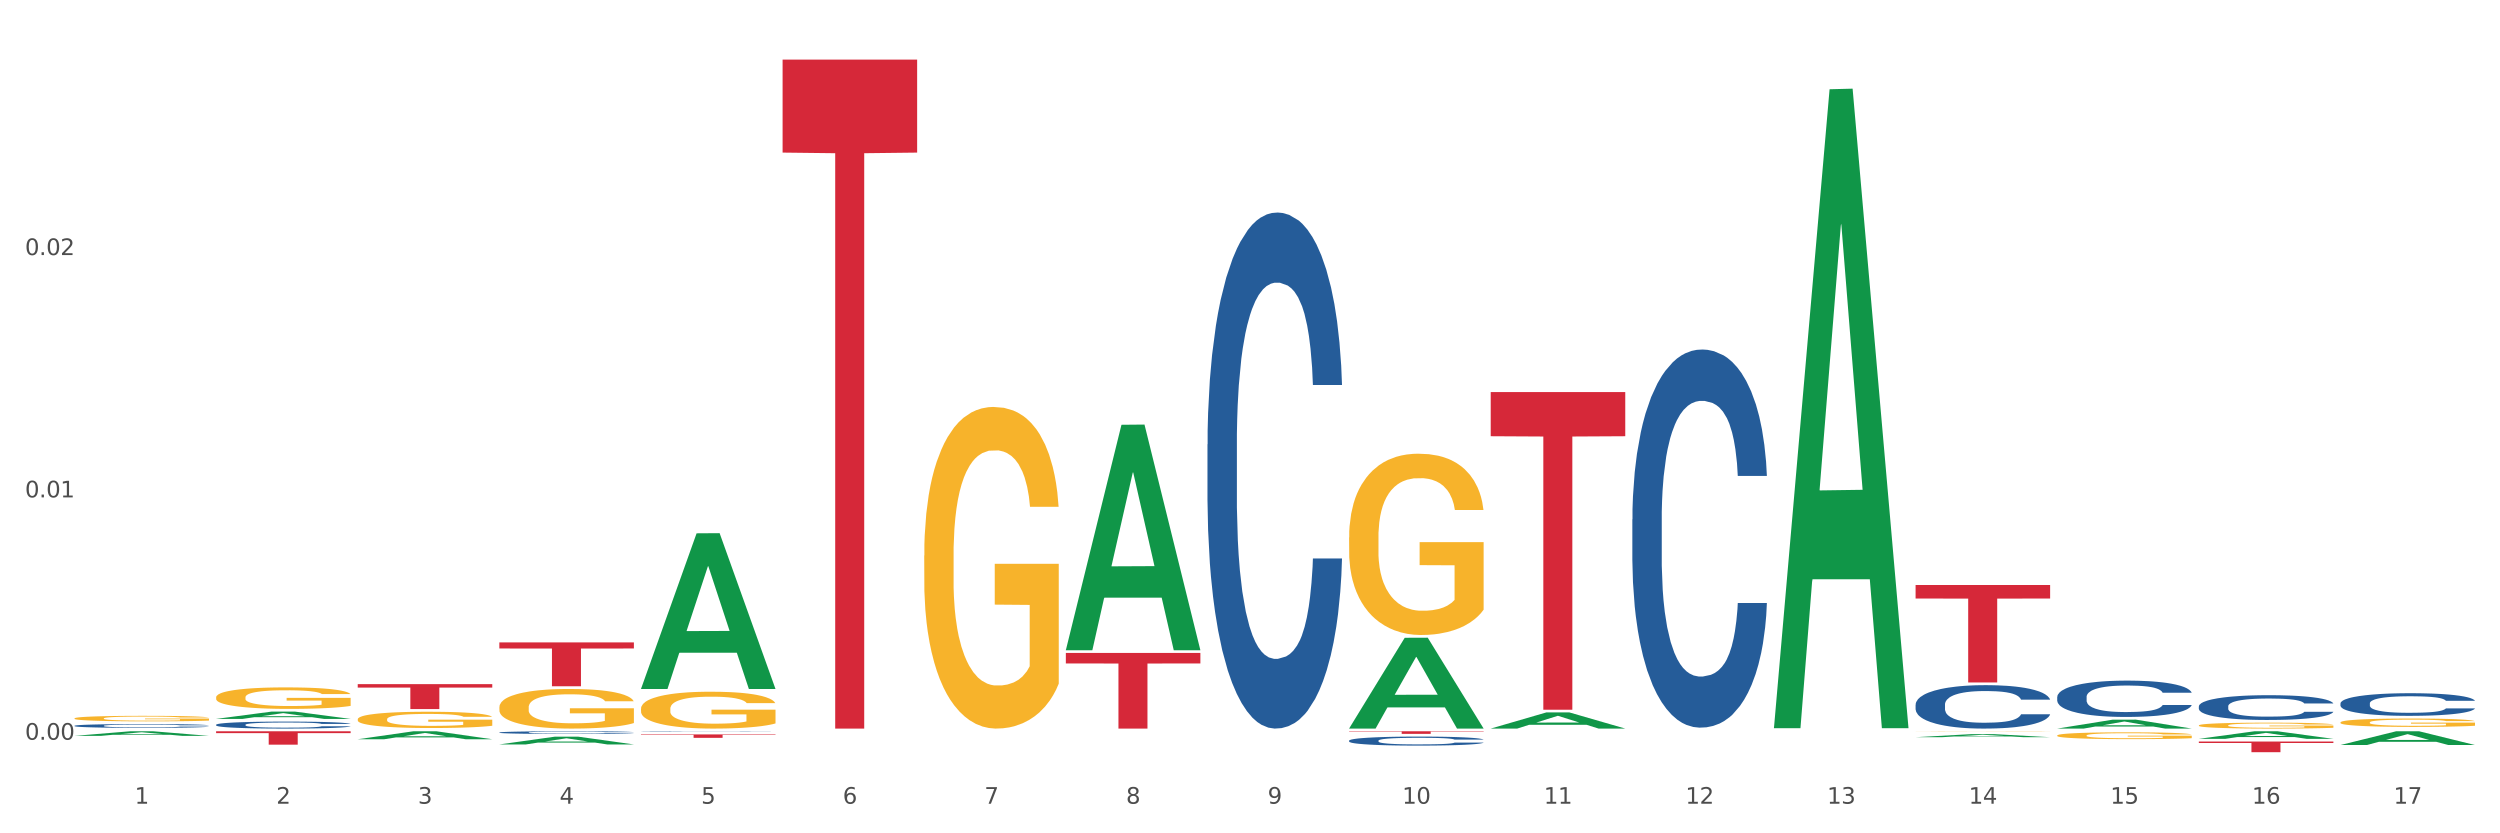 <?xml version="1.0" encoding="utf-8" standalone="no"?>
<!DOCTYPE svg PUBLIC "-//W3C//DTD SVG 1.1//EN"
  "http://www.w3.org/Graphics/SVG/1.1/DTD/svg11.dtd">
<svg xmlns:xlink="http://www.w3.org/1999/xlink" width="1080pt" height="360pt" viewBox="0 0 1080 360" xmlns="http://www.w3.org/2000/svg" version="1.1">
 <rect x="0" y="0" width="1080" height="360" fill="#333333" stroke="none"/>
 <defs>
  <style type="text/css">*{stroke-linejoin: round; stroke-linecap: butt}</style>
 </defs>
 <g id="figure_1">
  <g id="patch_1">
   <path d="M 0 360 
L 1080 360 
L 1080 0 
L 0 0 
z
" style="fill: #ffffff; stroke: #ffffff; stroke-linejoin: miter"/>
  </g>
  <g id="axes_1">
   <g id="matplotlib.axis_1">
    <g id="xtick_1">
     <g id="text_1">
      <!-- 1 -->
      <g style="fill: #4d4d4d" transform="translate(58.182 347.204) scale(0.096 -0.096)">
       <defs>
        <path id="DejaVuSans-31" d="M 794 531 
L 1825 531 
L 1825 4091 
L 703 3866 
L 703 4441 
L 1819 4666 
L 2450 4666 
L 2450 531 
L 3481 531 
L 3481 0 
L 794 0 
L 794 531 
z
" transform="scale(0.016)"/>
       </defs>
       <use xlink:href="#DejaVuSans-31"/>
      </g>
     </g>
    </g>
    <g id="xtick_2">
     <g id="text_2">
      <!-- 2 -->
      <g style="fill: #4d4d4d" transform="translate(119.364 347.204) scale(0.096 -0.096)">
       <defs>
        <path id="DejaVuSans-32" d="M 1228 531 
L 3431 531 
L 3431 0 
L 469 0 
L 469 531 
Q 828 903 1448 1529 
Q 2069 2156 2228 2338 
Q 2531 2678 2651 2914 
Q 2772 3150 2772 3378 
Q 2772 3750 2511 3984 
Q 2250 4219 1831 4219 
Q 1534 4219 1204 4116 
Q 875 4013 500 3803 
L 500 4441 
Q 881 4594 1212 4672 
Q 1544 4750 1819 4750 
Q 2544 4750 2975 4387 
Q 3406 4025 3406 3419 
Q 3406 3131 3298 2873 
Q 3191 2616 2906 2266 
Q 2828 2175 2409 1742 
Q 1991 1309 1228 531 
z
" transform="scale(0.016)"/>
       </defs>
       <use xlink:href="#DejaVuSans-32"/>
      </g>
     </g>
    </g>
    <g id="xtick_3">
     <g id="text_3">
      <!-- 3 -->
      <g style="fill: #4d4d4d" transform="translate(180.545 347.204) scale(0.096 -0.096)">
       <defs>
        <path id="DejaVuSans-33" d="M 2597 2516 
Q 3050 2419 3304 2112 
Q 3559 1806 3559 1356 
Q 3559 666 3084 287 
Q 2609 -91 1734 -91 
Q 1441 -91 1130 -33 
Q 819 25 488 141 
L 488 750 
Q 750 597 1062 519 
Q 1375 441 1716 441 
Q 2309 441 2620 675 
Q 2931 909 2931 1356 
Q 2931 1769 2642 2001 
Q 2353 2234 1838 2234 
L 1294 2234 
L 1294 2753 
L 1863 2753 
Q 2328 2753 2575 2939 
Q 2822 3125 2822 3475 
Q 2822 3834 2567 4026 
Q 2313 4219 1838 4219 
Q 1578 4219 1281 4162 
Q 984 4106 628 3988 
L 628 4550 
Q 988 4650 1302 4700 
Q 1616 4750 1894 4750 
Q 2613 4750 3031 4423 
Q 3450 4097 3450 3541 
Q 3450 3153 3228 2886 
Q 3006 2619 2597 2516 
z
" transform="scale(0.016)"/>
       </defs>
       <use xlink:href="#DejaVuSans-33"/>
      </g>
     </g>
    </g>
    <g id="xtick_4">
     <g id="text_4">
      <!-- 4 -->
      <g style="fill: #4d4d4d" transform="translate(241.726 347.204) scale(0.096 -0.096)">
       <defs>
        <path id="DejaVuSans-34" d="M 2419 4116 
L 825 1625 
L 2419 1625 
L 2419 4116 
z
M 2253 4666 
L 3047 4666 
L 3047 1625 
L 3713 1625 
L 3713 1100 
L 3047 1100 
L 3047 0 
L 2419 0 
L 2419 1100 
L 313 1100 
L 313 1709 
L 2253 4666 
z
" transform="scale(0.016)"/>
       </defs>
       <use xlink:href="#DejaVuSans-34"/>
      </g>
     </g>
    </g>
    <g id="xtick_5">
     <g id="text_5">
      <!-- 5 -->
      <g style="fill: #4d4d4d" transform="translate(302.908 347.204) scale(0.096 -0.096)">
       <defs>
        <path id="DejaVuSans-35" d="M 691 4666 
L 3169 4666 
L 3169 4134 
L 1269 4134 
L 1269 2991 
Q 1406 3038 1543 3061 
Q 1681 3084 1819 3084 
Q 2600 3084 3056 2656 
Q 3513 2228 3513 1497 
Q 3513 744 3044 326 
Q 2575 -91 1722 -91 
Q 1428 -91 1123 -41 
Q 819 9 494 109 
L 494 744 
Q 775 591 1075 516 
Q 1375 441 1709 441 
Q 2250 441 2565 725 
Q 2881 1009 2881 1497 
Q 2881 1984 2565 2268 
Q 2250 2553 1709 2553 
Q 1456 2553 1204 2497 
Q 953 2441 691 2322 
L 691 4666 
z
" transform="scale(0.016)"/>
       </defs>
       <use xlink:href="#DejaVuSans-35"/>
      </g>
     </g>
    </g>
    <g id="xtick_6">
     <g id="text_6">
      <!-- 6 -->
      <g style="fill: #4d4d4d" transform="translate(364.089 347.204) scale(0.096 -0.096)">
       <defs>
        <path id="DejaVuSans-36" d="M 2113 2584 
Q 1688 2584 1439 2293 
Q 1191 2003 1191 1497 
Q 1191 994 1439 701 
Q 1688 409 2113 409 
Q 2538 409 2786 701 
Q 3034 994 3034 1497 
Q 3034 2003 2786 2293 
Q 2538 2584 2113 2584 
z
M 3366 4563 
L 3366 3988 
Q 3128 4100 2886 4159 
Q 2644 4219 2406 4219 
Q 1781 4219 1451 3797 
Q 1122 3375 1075 2522 
Q 1259 2794 1537 2939 
Q 1816 3084 2150 3084 
Q 2853 3084 3261 2657 
Q 3669 2231 3669 1497 
Q 3669 778 3244 343 
Q 2819 -91 2113 -91 
Q 1303 -91 875 529 
Q 447 1150 447 2328 
Q 447 3434 972 4092 
Q 1497 4750 2381 4750 
Q 2619 4750 2861 4703 
Q 3103 4656 3366 4563 
z
" transform="scale(0.016)"/>
       </defs>
       <use xlink:href="#DejaVuSans-36"/>
      </g>
     </g>
    </g>
    <g id="xtick_7">
     <g id="text_7">
      <!-- 7 -->
      <g style="fill: #4d4d4d" transform="translate(425.271 347.204) scale(0.096 -0.096)">
       <defs>
        <path id="DejaVuSans-37" d="M 525 4666 
L 3525 4666 
L 3525 4397 
L 1831 0 
L 1172 0 
L 2766 4134 
L 525 4134 
L 525 4666 
z
" transform="scale(0.016)"/>
       </defs>
       <use xlink:href="#DejaVuSans-37"/>
      </g>
     </g>
    </g>
    <g id="xtick_8">
     <g id="text_8">
      <!-- 8 -->
      <g style="fill: #4d4d4d" transform="translate(486.452 347.204) scale(0.096 -0.096)">
       <defs>
        <path id="DejaVuSans-38" d="M 2034 2216 
Q 1584 2216 1326 1975 
Q 1069 1734 1069 1313 
Q 1069 891 1326 650 
Q 1584 409 2034 409 
Q 2484 409 2743 651 
Q 3003 894 3003 1313 
Q 3003 1734 2745 1975 
Q 2488 2216 2034 2216 
z
M 1403 2484 
Q 997 2584 770 2862 
Q 544 3141 544 3541 
Q 544 4100 942 4425 
Q 1341 4750 2034 4750 
Q 2731 4750 3128 4425 
Q 3525 4100 3525 3541 
Q 3525 3141 3298 2862 
Q 3072 2584 2669 2484 
Q 3125 2378 3379 2068 
Q 3634 1759 3634 1313 
Q 3634 634 3220 271 
Q 2806 -91 2034 -91 
Q 1263 -91 848 271 
Q 434 634 434 1313 
Q 434 1759 690 2068 
Q 947 2378 1403 2484 
z
M 1172 3481 
Q 1172 3119 1398 2916 
Q 1625 2713 2034 2713 
Q 2441 2713 2670 2916 
Q 2900 3119 2900 3481 
Q 2900 3844 2670 4047 
Q 2441 4250 2034 4250 
Q 1625 4250 1398 4047 
Q 1172 3844 1172 3481 
z
" transform="scale(0.016)"/>
       </defs>
       <use xlink:href="#DejaVuSans-38"/>
      </g>
     </g>
    </g>
    <g id="xtick_9">
     <g id="text_9">
      <!-- 9 -->
      <g style="fill: #4d4d4d" transform="translate(547.634 347.204) scale(0.096 -0.096)">
       <defs>
        <path id="DejaVuSans-39" d="M 703 97 
L 703 672 
Q 941 559 1184 500 
Q 1428 441 1663 441 
Q 2288 441 2617 861 
Q 2947 1281 2994 2138 
Q 2813 1869 2534 1725 
Q 2256 1581 1919 1581 
Q 1219 1581 811 2004 
Q 403 2428 403 3163 
Q 403 3881 828 4315 
Q 1253 4750 1959 4750 
Q 2769 4750 3195 4129 
Q 3622 3509 3622 2328 
Q 3622 1225 3098 567 
Q 2575 -91 1691 -91 
Q 1453 -91 1209 -44 
Q 966 3 703 97 
z
M 1959 2075 
Q 2384 2075 2632 2365 
Q 2881 2656 2881 3163 
Q 2881 3666 2632 3958 
Q 2384 4250 1959 4250 
Q 1534 4250 1286 3958 
Q 1038 3666 1038 3163 
Q 1038 2656 1286 2365 
Q 1534 2075 1959 2075 
z
" transform="scale(0.016)"/>
       </defs>
       <use xlink:href="#DejaVuSans-39"/>
      </g>
     </g>
    </g>
    <g id="xtick_10">
     <g id="text_10">
      <!-- 10 -->
      <g style="fill: #4d4d4d" transform="translate(605.761 347.204) scale(0.096 -0.096)">
       <defs>
        <path id="DejaVuSans-30" d="M 2034 4250 
Q 1547 4250 1301 3770 
Q 1056 3291 1056 2328 
Q 1056 1369 1301 889 
Q 1547 409 2034 409 
Q 2525 409 2770 889 
Q 3016 1369 3016 2328 
Q 3016 3291 2770 3770 
Q 2525 4250 2034 4250 
z
M 2034 4750 
Q 2819 4750 3233 4129 
Q 3647 3509 3647 2328 
Q 3647 1150 3233 529 
Q 2819 -91 2034 -91 
Q 1250 -91 836 529 
Q 422 1150 422 2328 
Q 422 3509 836 4129 
Q 1250 4750 2034 4750 
z
" transform="scale(0.016)"/>
       </defs>
       <use xlink:href="#DejaVuSans-31"/>
       <use xlink:href="#DejaVuSans-30" transform="translate(63.623 0)"/>
      </g>
     </g>
    </g>
    <g id="xtick_11">
     <g id="text_11">
      <!-- 11 -->
      <g style="fill: #4d4d4d" transform="translate(666.942 347.204) scale(0.096 -0.096)">
       <use xlink:href="#DejaVuSans-31"/>
       <use xlink:href="#DejaVuSans-31" transform="translate(63.623 0)"/>
      </g>
     </g>
    </g>
    <g id="xtick_12">
     <g id="text_12">
      <!-- 12 -->
      <g style="fill: #4d4d4d" transform="translate(728.124 347.204) scale(0.096 -0.096)">
       <use xlink:href="#DejaVuSans-31"/>
       <use xlink:href="#DejaVuSans-32" transform="translate(63.623 0)"/>
      </g>
     </g>
    </g>
    <g id="xtick_13">
     <g id="text_13">
      <!-- 13 -->
      <g style="fill: #4d4d4d" transform="translate(789.305 347.204) scale(0.096 -0.096)">
       <use xlink:href="#DejaVuSans-31"/>
       <use xlink:href="#DejaVuSans-33" transform="translate(63.623 0)"/>
      </g>
     </g>
    </g>
    <g id="xtick_14">
     <g id="text_14">
      <!-- 14 -->
      <g style="fill: #4d4d4d" transform="translate(850.487 347.204) scale(0.096 -0.096)">
       <use xlink:href="#DejaVuSans-31"/>
       <use xlink:href="#DejaVuSans-34" transform="translate(63.623 0)"/>
      </g>
     </g>
    </g>
    <g id="xtick_15">
     <g id="text_15">
      <!-- 15 -->
      <g style="fill: #4d4d4d" transform="translate(911.668 347.204) scale(0.096 -0.096)">
       <use xlink:href="#DejaVuSans-31"/>
       <use xlink:href="#DejaVuSans-35" transform="translate(63.623 0)"/>
      </g>
     </g>
    </g>
    <g id="xtick_16">
     <g id="text_16">
      <!-- 16 -->
      <g style="fill: #4d4d4d" transform="translate(972.849 347.204) scale(0.096 -0.096)">
       <use xlink:href="#DejaVuSans-31"/>
       <use xlink:href="#DejaVuSans-36" transform="translate(63.623 0)"/>
      </g>
     </g>
    </g>
    <g id="xtick_17">
     <g id="text_17">
      <!-- 17 -->
      <g style="fill: #4d4d4d" transform="translate(1034.031 347.204) scale(0.096 -0.096)">
       <use xlink:href="#DejaVuSans-31"/>
       <use xlink:href="#DejaVuSans-37" transform="translate(63.623 0)"/>
      </g>
     </g>
    </g>
    <g id="xtick_18"/>
    <g id="xtick_19"/>
    <g id="xtick_20"/>
    <g id="xtick_21"/>
    <g id="xtick_22"/>
    <g id="xtick_23"/>
    <g id="xtick_24"/>
    <g id="xtick_25"/>
    <g id="xtick_26"/>
    <g id="xtick_27"/>
    <g id="xtick_28"/>
    <g id="xtick_29"/>
    <g id="xtick_30"/>
    <g id="xtick_31"/>
    <g id="xtick_32"/>
    <g id="xtick_33"/>
   </g>
   <g id="matplotlib.axis_2">
    <g id="ytick_1">
     <g id="text_18">
      <!-- 0.00 -->
      <g style="fill: #4d4d4d" transform="translate(10.8 319.557) scale(0.096 -0.096)">
       <defs>
        <path id="DejaVuSans-2e" d="M 684 794 
L 1344 794 
L 1344 0 
L 684 0 
L 684 794 
z
" transform="scale(0.016)"/>
       </defs>
       <use xlink:href="#DejaVuSans-30"/>
       <use xlink:href="#DejaVuSans-2e" transform="translate(63.623 0)"/>
       <use xlink:href="#DejaVuSans-30" transform="translate(95.41 0)"/>
       <use xlink:href="#DejaVuSans-30" transform="translate(159.033 0)"/>
      </g>
     </g>
    </g>
    <g id="ytick_2">
     <g id="text_19">
      <!-- 0.01 -->
      <g style="fill: #4d4d4d" transform="translate(10.8 214.871) scale(0.096 -0.096)">
       <use xlink:href="#DejaVuSans-30"/>
       <use xlink:href="#DejaVuSans-2e" transform="translate(63.623 0)"/>
       <use xlink:href="#DejaVuSans-30" transform="translate(95.41 0)"/>
       <use xlink:href="#DejaVuSans-31" transform="translate(159.033 0)"/>
      </g>
     </g>
    </g>
    <g id="ytick_3">
     <g id="text_20">
      <!-- 0.02 -->
      <g style="fill: #4d4d4d" transform="translate(10.8 110.185) scale(0.096 -0.096)">
       <use xlink:href="#DejaVuSans-30"/>
       <use xlink:href="#DejaVuSans-2e" transform="translate(63.623 0)"/>
       <use xlink:href="#DejaVuSans-30" transform="translate(95.41 0)"/>
       <use xlink:href="#DejaVuSans-32" transform="translate(159.033 0)"/>
      </g>
     </g>
    </g>
    <g id="ytick_4"/>
    <g id="ytick_5"/>
    <g id="ytick_6"/>
   </g>
   <g id="PolyCollection_1">
    <path d="M 32.175 317.892 
L 32.235 317.89 
L 56.203 315.911 
L 66.15 315.909 
L 90.297 317.896 
L 78.793 317.896 
L 73.58 317.433 
L 48.833 317.433 
L 48.653 317.441 
L 43.62 317.896 
L 32.175 317.896 
L 32.175 317.892 
L 51.949 317.157 
L 70.464 317.155 
L 61.296 316.333 
L 61.176 316.329 
L 61.056 316.335 
L 51.889 317.155 
L 51.949 317.157 
L 32.175 317.892 
z
" clip-path="url(#pc20c536b3b)" style="fill: #109648"/>
    <path d="M 643.989 169.379 
L 702.112 169.379 
L 702.112 188.448 
L 679.248 188.577 
L 679.248 306.6 
L 666.715 306.6 
L 666.715 188.577 
L 643.989 188.448 
L 643.989 169.508 
L 643.989 169.379 
z
" clip-path="url(#pc20c536b3b)" style="fill: #d62839"/>
    <path d="M 582.808 315.909 
L 640.93 315.909 
L 640.93 316.067 
L 618.067 316.068 
L 618.067 317.042 
L 605.533 317.042 
L 605.533 316.068 
L 582.808 316.067 
L 582.808 315.91 
L 582.808 315.909 
z
" clip-path="url(#pc20c536b3b)" style="fill: #d62839"/>
    <path d="M 460.445 282.069 
L 518.567 282.069 
L 518.567 286.61 
L 495.704 286.641 
L 495.704 314.749 
L 483.17 314.749 
L 483.17 286.641 
L 460.445 286.61 
L 460.445 282.1 
L 460.445 282.069 
z
" clip-path="url(#pc20c536b3b)" style="fill: #d62839"/>
    <path d="M 338.082 25.759 
L 396.204 25.759 
L 396.204 65.92 
L 373.341 66.191 
L 373.341 314.749 
L 360.808 314.749 
L 360.808 66.191 
L 338.082 65.92 
L 338.082 26.031 
L 338.082 25.759 
z
" clip-path="url(#pc20c536b3b)" style="fill: #d62839"/>
    <path d="M 276.901 317.269 
L 335.023 317.269 
L 335.023 317.474 
L 312.16 317.475 
L 312.16 318.746 
L 299.626 318.746 
L 299.626 317.475 
L 276.901 317.474 
L 276.901 317.27 
L 276.901 317.269 
z
" clip-path="url(#pc20c536b3b)" style="fill: #d62839"/>
    <path d="M 32.175 310.344 
L 32.244 310.342 
L 32.244 310.263 
L 32.381 310.195 
L 33.067 310.031 
L 34.096 309.896 
L 34.851 309.824 
L 35.606 309.765 
L 36.498 309.706 
L 37.596 309.645 
L 39.586 309.555 
L 40.821 309.509 
L 42.331 309.461 
L 45.076 309.391 
L 47.066 309.352 
L 49.124 309.319 
L 52.487 309.28 
L 54.683 309.262 
L 57.016 309.249 
L 59.829 309.24 
L 61.957 309.238 
L 66.623 309.245 
L 70.603 309.264 
L 72.524 309.28 
L 74.995 309.306 
L 76.299 309.323 
L 78.426 309.358 
L 80.622 309.404 
L 82.131 309.444 
L 84.396 309.518 
L 86.111 309.592 
L 87.69 309.684 
L 88.513 309.747 
L 89.131 309.806 
L 89.68 309.874 
L 90.229 309.981 
L 77.877 309.981 
L 77.397 309.905 
L 76.642 309.833 
L 75.544 309.763 
L 74.583 309.719 
L 72.936 309.664 
L 71.426 309.629 
L 69.848 309.603 
L 67.927 309.581 
L 66.417 309.57 
L 64.29 309.562 
L 60.104 309.564 
L 57.29 309.581 
L 55.369 309.603 
L 54.134 309.623 
L 53.036 309.645 
L 51.801 309.675 
L 50.36 309.721 
L 49.33 309.763 
L 48.301 309.815 
L 47.478 309.867 
L 46.723 309.929 
L 46.105 309.994 
L 45.625 310.062 
L 45.213 310.145 
L 44.87 310.283 
L 44.87 310.582 
L 45.007 310.65 
L 45.35 310.739 
L 45.762 310.807 
L 46.448 310.888 
L 47.066 310.942 
L 48.232 311.021 
L 49.536 311.087 
L 50.566 311.128 
L 51.595 311.163 
L 53.379 311.211 
L 55.369 311.251 
L 57.085 311.275 
L 59.418 311.296 
L 60.996 311.305 
L 62.368 311.31 
L 65.731 311.31 
L 68.133 311.303 
L 70.809 311.288 
L 72.868 311.268 
L 74.583 311.244 
L 76.504 311.205 
L 77.74 311.168 
L 77.74 310.711 
L 62.643 310.709 
L 62.643 310.405 
L 90.297 310.405 
L 90.297 311.296 
L 89.131 311.342 
L 87.827 311.384 
L 86.455 311.421 
L 84.396 311.467 
L 81.926 311.511 
L 79.73 311.541 
L 77.397 311.567 
L 74.652 311.591 
L 71.083 311.613 
L 68.887 311.622 
L 66.143 311.629 
L 62.917 311.631 
L 60.104 311.626 
L 57.359 311.615 
L 54.477 311.596 
L 51.663 311.567 
L 49.536 311.539 
L 47.409 311.504 
L 45.144 311.458 
L 43.36 311.414 
L 41.988 311.375 
L 40.478 311.325 
L 38.831 311.259 
L 37.596 311.2 
L 36.498 311.139 
L 35.332 311.06 
L 34.508 310.993 
L 33.685 310.908 
L 33.204 310.844 
L 32.655 310.746 
L 32.244 310.608 
L 32.175 310.344 
z
" clip-path="url(#pc20c536b3b)" style="fill: #f7b32b"/>
    <path d="M 154.538 295.551 
L 212.66 295.551 
L 212.66 297.046 
L 189.797 297.056 
L 189.797 306.312 
L 177.263 306.312 
L 177.263 297.056 
L 154.538 297.046 
L 154.538 295.561 
L 154.538 295.551 
z
" clip-path="url(#pc20c536b3b)" style="fill: #d62839"/>
    <path d="M 93.356 315.909 
L 151.479 315.909 
L 151.479 316.714 
L 128.615 316.719 
L 128.615 321.698 
L 116.082 321.698 
L 116.082 316.719 
L 93.356 316.714 
L 93.356 315.915 
L 93.356 315.909 
z
" clip-path="url(#pc20c536b3b)" style="fill: #d62839"/>
    <path d="M 32.175 313.531 
L 32.244 313.53 
L 32.244 313.488 
L 32.45 313.43 
L 33.206 313.325 
L 34.167 313.245 
L 35.816 313.152 
L 36.709 313.113 
L 37.877 313.07 
L 40.282 312.999 
L 43.03 312.939 
L 44.954 312.906 
L 46.396 312.885 
L 49.625 312.847 
L 51.48 312.83 
L 53.404 312.817 
L 55.053 312.808 
L 57.801 312.797 
L 60 312.793 
L 62.542 312.791 
L 64.671 312.793 
L 67.488 312.799 
L 71.61 312.817 
L 73.19 312.827 
L 75.32 312.845 
L 77.519 312.87 
L 79.305 312.894 
L 81.366 312.928 
L 83.496 312.973 
L 85.557 313.03 
L 87 313.083 
L 88.168 313.139 
L 89.198 313.206 
L 89.954 313.28 
L 90.297 313.342 
L 77.725 313.342 
L 77.381 313.286 
L 76.694 313.226 
L 76.007 313.185 
L 75.251 313.152 
L 74.084 313.115 
L 73.053 313.091 
L 71.335 313.062 
L 69.755 313.044 
L 68.45 313.033 
L 66.87 313.024 
L 63.503 313.015 
L 61.099 313.015 
L 59.587 313.018 
L 57.732 313.026 
L 56.152 313.036 
L 54.297 313.055 
L 52.854 313.074 
L 51.412 313.1 
L 50.587 313.118 
L 49.351 313.151 
L 48.526 313.178 
L 47.427 313.224 
L 46.809 313.258 
L 45.709 313.343 
L 45.228 313.406 
L 45.022 313.45 
L 44.885 313.498 
L 44.885 313.733 
L 45.297 313.838 
L 45.641 313.883 
L 46.19 313.934 
L 47.221 314 
L 48.732 314.065 
L 50.312 314.112 
L 51.618 314.14 
L 52.854 314.161 
L 54.091 314.178 
L 55.603 314.193 
L 56.839 314.202 
L 58.694 314.211 
L 60.893 314.215 
L 62.61 314.215 
L 66.114 314.208 
L 67.694 314.2 
L 69.206 314.19 
L 70.855 314.173 
L 72.16 314.155 
L 72.916 314.142 
L 74.152 314.113 
L 75.114 314.083 
L 75.939 314.049 
L 76.488 314.018 
L 77.106 313.973 
L 77.587 313.922 
L 77.725 313.895 
L 90.297 313.895 
L 90.023 313.949 
L 89.542 314.002 
L 88.58 314.073 
L 87.824 314.113 
L 86.656 314.163 
L 85.419 314.205 
L 83.702 314.252 
L 82.122 314.286 
L 80.473 314.316 
L 78.687 314.343 
L 75.458 314.381 
L 74.29 314.391 
L 71.816 314.409 
L 69.893 314.42 
L 67.076 314.431 
L 64.19 314.437 
L 61.167 314.438 
L 58.488 314.435 
L 55.534 314.426 
L 53.679 314.417 
L 51.618 314.403 
L 49.213 314.382 
L 46.946 314.357 
L 44.816 314.327 
L 42.824 314.292 
L 40.969 314.253 
L 38.564 314.188 
L 36.778 314.125 
L 35.473 314.067 
L 34.58 314.017 
L 33.686 313.954 
L 33.206 313.91 
L 32.45 313.805 
L 32.175 313.707 
L 32.175 313.531 
z
" clip-path="url(#pc20c536b3b)" style="fill: #255c99"/>
    <path d="M 93.356 313.085 
L 93.425 313.082 
L 93.425 313.005 
L 93.631 312.9 
L 94.387 312.707 
L 95.349 312.561 
L 96.998 312.39 
L 97.891 312.318 
L 99.059 312.238 
L 101.463 312.108 
L 104.211 311.998 
L 106.135 311.937 
L 107.578 311.899 
L 110.807 311.83 
L 112.662 311.799 
L 114.585 311.775 
L 116.234 311.758 
L 118.982 311.739 
L 121.181 311.73 
L 123.723 311.728 
L 125.853 311.73 
L 128.67 311.741 
L 132.792 311.775 
L 134.372 311.794 
L 136.502 311.827 
L 138.7 311.871 
L 140.486 311.915 
L 142.547 311.979 
L 144.677 312.062 
L 146.738 312.166 
L 148.181 312.263 
L 149.349 312.365 
L 150.38 312.489 
L 151.135 312.624 
L 151.479 312.737 
L 138.906 312.737 
L 138.563 312.635 
L 137.876 312.525 
L 137.189 312.451 
L 136.433 312.39 
L 135.265 312.321 
L 134.234 312.277 
L 132.517 312.224 
L 130.937 312.191 
L 129.631 312.172 
L 128.051 312.155 
L 124.685 312.139 
L 122.28 312.139 
L 120.769 312.144 
L 118.914 312.158 
L 117.334 312.177 
L 115.479 312.211 
L 114.036 312.246 
L 112.593 312.293 
L 111.769 312.326 
L 110.532 312.387 
L 109.708 312.437 
L 108.608 312.522 
L 107.99 312.583 
L 106.891 312.74 
L 106.41 312.856 
L 106.204 312.936 
L 106.066 313.024 
L 106.066 313.455 
L 106.479 313.648 
L 106.822 313.731 
L 107.372 313.824 
L 108.402 313.946 
L 109.914 314.065 
L 111.494 314.15 
L 112.799 314.202 
L 114.036 314.241 
L 115.273 314.271 
L 116.784 314.299 
L 118.021 314.316 
L 119.876 314.332 
L 122.074 314.34 
L 123.792 314.34 
L 127.295 314.327 
L 128.876 314.313 
L 130.387 314.294 
L 132.036 314.263 
L 133.341 314.23 
L 134.097 314.205 
L 135.334 314.153 
L 136.296 314.098 
L 137.12 314.034 
L 137.67 313.979 
L 138.288 313.896 
L 138.769 313.802 
L 138.906 313.753 
L 151.479 313.753 
L 151.204 313.852 
L 150.723 313.949 
L 149.761 314.078 
L 149.005 314.153 
L 147.838 314.244 
L 146.601 314.321 
L 144.883 314.407 
L 143.303 314.47 
L 141.654 314.525 
L 139.868 314.575 
L 136.639 314.644 
L 135.471 314.663 
L 132.998 314.696 
L 131.074 314.716 
L 128.257 314.735 
L 125.372 314.746 
L 122.349 314.749 
L 119.669 314.743 
L 116.715 314.727 
L 114.86 314.71 
L 112.799 314.685 
L 110.395 314.647 
L 108.127 314.6 
L 105.998 314.545 
L 104.005 314.481 
L 102.15 314.409 
L 99.746 314.291 
L 97.959 314.175 
L 96.654 314.067 
L 95.761 313.976 
L 94.868 313.86 
L 94.387 313.78 
L 93.631 313.587 
L 93.356 313.408 
L 93.356 313.085 
z
" clip-path="url(#pc20c536b3b)" style="fill: #255c99"/>
    <path d="M 215.719 316.43 
L 215.788 316.429 
L 215.788 316.399 
L 215.994 316.359 
L 216.75 316.285 
L 217.712 316.229 
L 219.36 316.163 
L 220.254 316.136 
L 221.422 316.105 
L 223.826 316.055 
L 226.574 316.013 
L 228.498 315.99 
L 229.941 315.975 
L 233.17 315.948 
L 235.025 315.937 
L 236.948 315.927 
L 238.597 315.921 
L 241.345 315.914 
L 243.544 315.91 
L 246.086 315.909 
L 248.216 315.91 
L 251.032 315.915 
L 255.155 315.927 
L 256.735 315.935 
L 258.864 315.947 
L 261.063 315.964 
L 262.849 315.981 
L 264.91 316.006 
L 267.04 316.037 
L 269.101 316.078 
L 270.544 316.115 
L 271.712 316.154 
L 272.742 316.202 
L 273.498 316.253 
L 273.842 316.297 
L 261.269 316.297 
L 260.926 316.258 
L 260.238 316.215 
L 259.551 316.187 
L 258.796 316.163 
L 257.628 316.137 
L 256.597 316.12 
L 254.88 316.1 
L 253.3 316.087 
L 251.994 316.08 
L 250.414 316.073 
L 247.048 316.067 
L 244.643 316.067 
L 243.132 316.069 
L 241.277 316.074 
L 239.696 316.082 
L 237.841 316.095 
L 236.399 316.108 
L 234.956 316.126 
L 234.132 316.139 
L 232.895 316.162 
L 232.07 316.181 
L 230.971 316.214 
L 230.353 316.237 
L 229.254 316.298 
L 228.773 316.342 
L 228.567 316.373 
L 228.429 316.407 
L 228.429 316.572 
L 228.841 316.646 
L 229.185 316.678 
L 229.735 316.714 
L 230.765 316.76 
L 232.277 316.806 
L 233.857 316.839 
L 235.162 316.859 
L 236.399 316.874 
L 237.635 316.885 
L 239.147 316.896 
L 240.383 316.902 
L 242.238 316.909 
L 244.437 316.912 
L 246.154 316.912 
L 249.658 316.907 
L 251.238 316.901 
L 252.75 316.894 
L 254.399 316.882 
L 255.704 316.869 
L 256.46 316.86 
L 257.696 316.84 
L 258.658 316.819 
L 259.483 316.794 
L 260.032 316.773 
L 260.651 316.741 
L 261.132 316.705 
L 261.269 316.686 
L 273.842 316.686 
L 273.567 316.724 
L 273.086 316.761 
L 272.124 316.811 
L 271.368 316.84 
L 270.2 316.875 
L 268.964 316.904 
L 267.246 316.937 
L 265.666 316.962 
L 264.017 316.983 
L 262.231 317.002 
L 259.002 317.028 
L 257.834 317.036 
L 255.361 317.048 
L 253.437 317.056 
L 250.62 317.063 
L 247.735 317.067 
L 244.712 317.068 
L 242.032 317.066 
L 239.078 317.06 
L 237.223 317.054 
L 235.162 317.044 
L 232.757 317.029 
L 230.49 317.011 
L 228.361 316.99 
L 226.368 316.966 
L 224.513 316.938 
L 222.109 316.893 
L 220.322 316.848 
L 219.017 316.807 
L 218.124 316.772 
L 217.231 316.728 
L 216.75 316.697 
L 215.994 316.623 
L 215.719 316.554 
L 215.719 316.43 
z
" clip-path="url(#pc20c536b3b)" style="fill: #255c99"/>
    <path d="M 276.901 315.999 
L 276.969 315.998 
L 276.969 315.993 
L 277.175 315.986 
L 277.931 315.974 
L 278.893 315.964 
L 280.542 315.953 
L 281.435 315.948 
L 282.603 315.943 
L 285.008 315.934 
L 287.756 315.927 
L 289.679 315.923 
L 291.122 315.921 
L 294.351 315.916 
L 296.206 315.914 
L 298.13 315.912 
L 299.779 315.911 
L 302.527 315.91 
L 304.725 315.91 
L 307.267 315.909 
L 309.397 315.91 
L 312.214 315.91 
L 316.336 315.912 
L 317.916 315.914 
L 320.046 315.916 
L 322.244 315.919 
L 324.031 315.922 
L 326.092 315.926 
L 328.221 315.931 
L 330.283 315.938 
L 331.725 315.945 
L 332.893 315.951 
L 333.924 315.959 
L 334.679 315.968 
L 335.023 315.976 
L 322.45 315.976 
L 322.107 315.969 
L 321.42 315.962 
L 320.733 315.957 
L 319.977 315.953 
L 318.809 315.948 
L 317.779 315.945 
L 316.061 315.942 
L 314.481 315.94 
L 313.176 315.939 
L 311.595 315.937 
L 308.229 315.936 
L 305.824 315.936 
L 304.313 315.937 
L 302.458 315.938 
L 300.878 315.939 
L 299.023 315.941 
L 297.58 315.943 
L 296.137 315.947 
L 295.313 315.949 
L 294.076 315.953 
L 293.252 315.956 
L 292.153 315.962 
L 291.534 315.966 
L 290.435 315.976 
L 289.954 315.984 
L 289.748 315.989 
L 289.611 315.995 
L 289.611 316.023 
L 290.023 316.036 
L 290.366 316.041 
L 290.916 316.047 
L 291.947 316.055 
L 293.458 316.063 
L 295.038 316.069 
L 296.343 316.072 
L 297.58 316.075 
L 298.817 316.077 
L 300.328 316.078 
L 301.565 316.079 
L 303.42 316.081 
L 305.618 316.081 
L 307.336 316.081 
L 310.84 316.08 
L 312.42 316.079 
L 313.931 316.078 
L 315.58 316.076 
L 316.886 316.074 
L 317.641 316.072 
L 318.878 316.069 
L 319.84 316.065 
L 320.664 316.061 
L 321.214 316.057 
L 321.832 316.052 
L 322.313 316.046 
L 322.45 316.042 
L 335.023 316.042 
L 334.748 316.049 
L 334.267 316.055 
L 333.305 316.064 
L 332.55 316.069 
L 331.382 316.075 
L 330.145 316.08 
L 328.428 316.085 
L 326.847 316.09 
L 325.199 316.093 
L 323.412 316.097 
L 320.183 316.101 
L 319.015 316.102 
L 316.542 316.105 
L 314.618 316.106 
L 311.802 316.107 
L 308.916 316.108 
L 305.893 316.108 
L 303.214 316.108 
L 300.26 316.107 
L 298.405 316.105 
L 296.343 316.104 
L 293.939 316.101 
L 291.672 316.098 
L 289.542 316.095 
L 287.55 316.09 
L 285.695 316.086 
L 283.29 316.078 
L 281.504 316.07 
L 280.198 316.063 
L 279.305 316.057 
L 278.412 316.05 
L 277.931 316.044 
L 277.175 316.032 
L 276.901 316.02 
L 276.901 315.999 
z
" clip-path="url(#pc20c536b3b)" style="fill: #255c99"/>
    <path d="M 521.626 191.981 
L 521.695 191.777 
L 521.695 186.077 
L 521.901 178.34 
L 522.657 164.088 
L 523.619 153.298 
L 525.268 140.675 
L 526.161 135.382 
L 527.329 129.477 
L 529.733 119.908 
L 532.481 111.765 
L 534.405 107.285 
L 535.848 104.435 
L 539.077 99.345 
L 540.932 97.106 
L 542.855 95.273 
L 544.504 94.052 
L 547.252 92.627 
L 549.451 92.016 
L 551.993 91.812 
L 554.123 92.016 
L 556.939 92.83 
L 561.062 95.273 
L 562.642 96.699 
L 564.772 99.142 
L 566.97 102.399 
L 568.756 105.657 
L 570.817 110.339 
L 572.947 116.447 
L 575.008 124.184 
L 576.451 131.31 
L 577.619 138.843 
L 578.649 148.004 
L 579.405 157.981 
L 579.749 166.328 
L 567.176 166.328 
L 566.833 158.795 
L 566.146 150.651 
L 565.459 145.154 
L 564.703 140.675 
L 563.535 135.585 
L 562.504 132.328 
L 560.787 128.459 
L 559.207 126.016 
L 557.901 124.591 
L 556.321 123.369 
L 552.955 122.148 
L 550.55 122.148 
L 549.039 122.555 
L 547.184 123.573 
L 545.604 124.998 
L 543.749 127.441 
L 542.306 130.088 
L 540.863 133.549 
L 540.039 135.992 
L 538.802 140.471 
L 537.978 144.136 
L 536.878 150.448 
L 536.26 154.927 
L 535.161 166.532 
L 534.68 175.083 
L 534.474 180.987 
L 534.336 187.502 
L 534.336 219.263 
L 534.749 233.514 
L 535.092 239.622 
L 535.642 246.544 
L 536.672 255.503 
L 538.184 264.257 
L 539.764 270.569 
L 541.069 274.437 
L 542.306 277.287 
L 543.542 279.527 
L 545.054 281.563 
L 546.291 282.784 
L 548.146 284.006 
L 550.344 284.617 
L 552.062 284.617 
L 555.565 283.599 
L 557.146 282.581 
L 558.657 281.156 
L 560.306 278.916 
L 561.611 276.473 
L 562.367 274.641 
L 563.604 270.772 
L 564.565 266.7 
L 565.39 262.018 
L 565.939 257.946 
L 566.558 251.838 
L 567.039 244.916 
L 567.176 241.251 
L 579.749 241.251 
L 579.474 248.58 
L 578.993 255.706 
L 578.031 265.275 
L 577.275 270.772 
L 576.107 277.491 
L 574.871 283.192 
L 573.153 289.503 
L 571.573 294.186 
L 569.924 298.258 
L 568.138 301.922 
L 564.909 307.012 
L 563.741 308.437 
L 561.268 310.88 
L 559.344 312.306 
L 556.527 313.731 
L 553.642 314.545 
L 550.619 314.749 
L 547.939 314.342 
L 544.985 313.12 
L 543.13 311.898 
L 541.069 310.066 
L 538.665 307.216 
L 536.397 303.755 
L 534.268 299.683 
L 532.275 295 
L 530.42 289.707 
L 528.016 280.952 
L 526.229 272.401 
L 524.924 264.461 
L 524.031 257.742 
L 523.138 249.191 
L 522.657 243.287 
L 521.901 229.035 
L 521.626 215.802 
L 521.626 191.981 
z
" clip-path="url(#pc20c536b3b)" style="fill: #255c99"/>
    <path d="M 582.808 319.954 
L 582.876 319.951 
L 582.876 319.851 
L 583.083 319.716 
L 583.838 319.467 
L 584.8 319.278 
L 586.449 319.057 
L 587.342 318.965 
L 588.51 318.861 
L 590.915 318.694 
L 593.663 318.552 
L 595.586 318.473 
L 597.029 318.423 
L 600.258 318.334 
L 602.113 318.295 
L 604.037 318.263 
L 605.686 318.242 
L 608.434 318.217 
L 610.632 318.206 
L 613.174 318.203 
L 615.304 318.206 
L 618.121 318.22 
L 622.243 318.263 
L 623.823 318.288 
L 625.953 318.331 
L 628.151 318.388 
L 629.938 318.445 
L 631.999 318.527 
L 634.129 318.633 
L 636.19 318.769 
L 637.632 318.893 
L 638.8 319.025 
L 639.831 319.185 
L 640.587 319.36 
L 640.93 319.506 
L 628.358 319.506 
L 628.014 319.374 
L 627.327 319.232 
L 626.64 319.135 
L 625.884 319.057 
L 624.716 318.968 
L 623.686 318.911 
L 621.968 318.843 
L 620.388 318.801 
L 619.083 318.776 
L 617.503 318.754 
L 614.136 318.733 
L 611.732 318.733 
L 610.22 318.74 
L 608.365 318.758 
L 606.785 318.783 
L 604.93 318.826 
L 603.487 318.872 
L 602.044 318.932 
L 601.22 318.975 
L 599.983 319.054 
L 599.159 319.118 
L 598.06 319.228 
L 597.441 319.306 
L 596.342 319.509 
L 595.861 319.659 
L 595.655 319.762 
L 595.518 319.876 
L 595.518 320.431 
L 595.93 320.681 
L 596.273 320.788 
L 596.823 320.909 
L 597.854 321.065 
L 599.365 321.218 
L 600.945 321.329 
L 602.251 321.396 
L 603.487 321.446 
L 604.724 321.485 
L 606.235 321.521 
L 607.472 321.542 
L 609.327 321.564 
L 611.525 321.574 
L 613.243 321.574 
L 616.747 321.557 
L 618.327 321.539 
L 619.838 321.514 
L 621.487 321.475 
L 622.793 321.432 
L 623.548 321.4 
L 624.785 321.332 
L 625.747 321.261 
L 626.571 321.179 
L 627.121 321.108 
L 627.739 321.001 
L 628.22 320.88 
L 628.358 320.816 
L 640.93 320.816 
L 640.655 320.944 
L 640.174 321.069 
L 639.213 321.236 
L 638.457 321.332 
L 637.289 321.45 
L 636.052 321.55 
L 634.335 321.66 
L 632.754 321.742 
L 631.106 321.813 
L 629.319 321.877 
L 626.09 321.966 
L 624.922 321.991 
L 622.449 322.034 
L 620.525 322.059 
L 617.709 322.084 
L 614.823 322.098 
L 611.8 322.101 
L 609.121 322.094 
L 606.167 322.073 
L 604.312 322.052 
L 602.251 322.02 
L 599.846 321.97 
L 597.579 321.909 
L 595.449 321.838 
L 593.457 321.756 
L 591.602 321.663 
L 589.197 321.51 
L 587.411 321.361 
L 586.105 321.222 
L 585.212 321.104 
L 584.319 320.955 
L 583.838 320.852 
L 583.083 320.602 
L 582.808 320.371 
L 582.808 319.954 
z
" clip-path="url(#pc20c536b3b)" style="fill: #255c99"/>
    <path d="M 705.171 224.387 
L 705.239 224.238 
L 705.239 220.061 
L 705.445 214.391 
L 706.201 203.948 
L 707.163 196.041 
L 708.812 186.792 
L 709.705 182.913 
L 710.873 178.586 
L 713.277 171.575 
L 716.026 165.607 
L 717.949 162.325 
L 719.392 160.236 
L 722.621 156.507 
L 724.476 154.866 
L 726.4 153.523 
L 728.049 152.628 
L 730.797 151.583 
L 732.995 151.136 
L 735.537 150.987 
L 737.667 151.136 
L 740.484 151.733 
L 744.606 153.523 
L 746.186 154.567 
L 748.316 156.357 
L 750.514 158.744 
L 752.301 161.131 
L 754.362 164.563 
L 756.491 169.038 
L 758.552 174.708 
L 759.995 179.929 
L 761.163 185.449 
L 762.194 192.163 
L 762.949 199.473 
L 763.293 205.589 
L 750.72 205.589 
L 750.377 200.069 
L 749.69 194.102 
L 749.003 190.074 
L 748.247 186.792 
L 747.079 183.062 
L 746.049 180.675 
L 744.331 177.84 
L 742.751 176.05 
L 741.446 175.006 
L 739.865 174.111 
L 736.499 173.216 
L 734.094 173.216 
L 732.583 173.514 
L 730.728 174.26 
L 729.148 175.304 
L 727.293 177.095 
L 725.85 179.034 
L 724.407 181.57 
L 723.583 183.36 
L 722.346 186.643 
L 721.522 189.328 
L 720.423 193.953 
L 719.804 197.235 
L 718.705 205.739 
L 718.224 212.004 
L 718.018 216.331 
L 717.881 221.105 
L 717.881 244.378 
L 718.293 254.821 
L 718.636 259.297 
L 719.186 264.369 
L 720.216 270.934 
L 721.728 277.349 
L 723.308 281.973 
L 724.613 284.808 
L 725.85 286.897 
L 727.087 288.538 
L 728.598 290.03 
L 729.835 290.925 
L 731.69 291.82 
L 733.888 292.267 
L 735.606 292.267 
L 739.11 291.521 
L 740.69 290.776 
L 742.201 289.731 
L 743.85 288.09 
L 745.155 286.3 
L 745.911 284.957 
L 747.148 282.123 
L 748.11 279.139 
L 748.934 275.708 
L 749.484 272.724 
L 750.102 268.248 
L 750.583 263.176 
L 750.72 260.49 
L 763.293 260.49 
L 763.018 265.861 
L 762.537 271.083 
L 761.575 278.095 
L 760.82 282.123 
L 759.652 287.046 
L 758.415 291.223 
L 756.697 295.848 
L 755.117 299.279 
L 753.468 302.263 
L 751.682 304.948 
L 748.453 308.678 
L 747.285 309.722 
L 744.812 311.513 
L 742.888 312.557 
L 740.071 313.601 
L 737.186 314.198 
L 734.163 314.347 
L 731.484 314.049 
L 728.529 313.154 
L 726.674 312.259 
L 724.613 310.916 
L 722.209 308.827 
L 719.942 306.291 
L 717.812 303.307 
L 715.819 299.876 
L 713.965 295.997 
L 711.56 289.582 
L 709.774 283.316 
L 708.468 277.498 
L 707.575 272.575 
L 706.682 266.309 
L 706.201 261.982 
L 705.445 251.539 
L 705.171 241.842 
L 705.171 224.387 
z
" clip-path="url(#pc20c536b3b)" style="fill: #255c99"/>
    <path d="M 827.533 304.416 
L 827.602 304.399 
L 827.602 303.919 
L 827.808 303.268 
L 828.564 302.069 
L 829.526 301.161 
L 831.175 300.098 
L 832.068 299.653 
L 833.236 299.156 
L 835.64 298.35 
L 838.388 297.665 
L 840.312 297.288 
L 841.755 297.048 
L 844.984 296.62 
L 846.839 296.431 
L 848.762 296.277 
L 850.411 296.174 
L 853.159 296.054 
L 855.358 296.003 
L 857.9 295.986 
L 860.03 296.003 
L 862.847 296.071 
L 866.969 296.277 
L 868.549 296.397 
L 870.679 296.603 
L 872.877 296.877 
L 874.663 297.151 
L 876.724 297.545 
L 878.854 298.059 
L 880.915 298.71 
L 882.358 299.31 
L 883.526 299.944 
L 884.557 300.715 
L 885.312 301.555 
L 885.656 302.257 
L 873.083 302.257 
L 872.74 301.623 
L 872.053 300.938 
L 871.366 300.475 
L 870.61 300.098 
L 869.442 299.67 
L 868.411 299.396 
L 866.694 299.07 
L 865.114 298.864 
L 863.808 298.744 
L 862.228 298.642 
L 858.862 298.539 
L 856.457 298.539 
L 854.946 298.573 
L 853.091 298.659 
L 851.511 298.779 
L 849.656 298.984 
L 848.213 299.207 
L 846.77 299.498 
L 845.946 299.704 
L 844.709 300.081 
L 843.885 300.389 
L 842.785 300.921 
L 842.167 301.298 
L 841.068 302.274 
L 840.587 302.994 
L 840.381 303.491 
L 840.243 304.039 
L 840.243 306.712 
L 840.656 307.912 
L 840.999 308.426 
L 841.549 309.008 
L 842.579 309.762 
L 844.091 310.499 
L 845.671 311.03 
L 846.976 311.356 
L 848.213 311.596 
L 849.45 311.784 
L 850.961 311.956 
L 852.198 312.059 
L 854.053 312.161 
L 856.251 312.213 
L 857.969 312.213 
L 861.472 312.127 
L 863.053 312.041 
L 864.564 311.921 
L 866.213 311.733 
L 867.518 311.527 
L 868.274 311.373 
L 869.511 311.048 
L 870.472 310.705 
L 871.297 310.311 
L 871.847 309.968 
L 872.465 309.454 
L 872.946 308.871 
L 873.083 308.563 
L 885.656 308.563 
L 885.381 309.18 
L 884.9 309.78 
L 883.938 310.585 
L 883.182 311.048 
L 882.015 311.613 
L 880.778 312.093 
L 879.06 312.624 
L 877.48 313.018 
L 875.831 313.361 
L 874.045 313.669 
L 870.816 314.098 
L 869.648 314.218 
L 867.175 314.423 
L 865.251 314.543 
L 862.434 314.663 
L 859.549 314.732 
L 856.526 314.749 
L 853.846 314.714 
L 850.892 314.612 
L 849.037 314.509 
L 846.976 314.355 
L 844.572 314.115 
L 842.304 313.823 
L 840.175 313.481 
L 838.182 313.087 
L 836.327 312.641 
L 833.923 311.904 
L 832.136 311.185 
L 830.831 310.516 
L 829.938 309.951 
L 829.045 309.231 
L 828.564 308.734 
L 827.808 307.535 
L 827.533 306.421 
L 827.533 304.416 
z
" clip-path="url(#pc20c536b3b)" style="fill: #255c99"/>
    <path d="M 888.715 301.077 
L 888.784 301.063 
L 888.784 300.661 
L 888.99 300.117 
L 889.745 299.113 
L 890.707 298.354 
L 892.356 297.465 
L 893.249 297.092 
L 894.417 296.676 
L 896.822 296.003 
L 899.57 295.429 
L 901.493 295.114 
L 902.936 294.913 
L 906.165 294.555 
L 908.02 294.397 
L 909.944 294.268 
L 911.593 294.182 
L 914.341 294.082 
L 916.539 294.039 
L 919.081 294.025 
L 921.211 294.039 
L 924.028 294.096 
L 928.15 294.268 
L 929.73 294.369 
L 931.86 294.541 
L 934.058 294.77 
L 935.845 294.999 
L 937.906 295.329 
L 940.036 295.759 
L 942.097 296.304 
L 943.539 296.805 
L 944.707 297.336 
L 945.738 297.981 
L 946.494 298.683 
L 946.837 299.271 
L 934.265 299.271 
L 933.921 298.741 
L 933.234 298.167 
L 932.547 297.78 
L 931.791 297.465 
L 930.623 297.106 
L 929.593 296.877 
L 927.875 296.605 
L 926.295 296.433 
L 924.99 296.332 
L 923.41 296.246 
L 920.043 296.16 
L 917.639 296.16 
L 916.127 296.189 
L 914.272 296.261 
L 912.692 296.361 
L 910.837 296.533 
L 909.394 296.719 
L 907.952 296.963 
L 907.127 297.135 
L 905.89 297.451 
L 905.066 297.709 
L 903.967 298.153 
L 903.348 298.468 
L 902.249 299.285 
L 901.768 299.887 
L 901.562 300.303 
L 901.425 300.762 
L 901.425 302.998 
L 901.837 304.001 
L 902.181 304.431 
L 902.73 304.919 
L 903.761 305.55 
L 905.272 306.166 
L 906.852 306.61 
L 908.158 306.883 
L 909.394 307.083 
L 910.631 307.241 
L 912.142 307.384 
L 913.379 307.47 
L 915.234 307.556 
L 917.432 307.599 
L 919.15 307.599 
L 922.654 307.528 
L 924.234 307.456 
L 925.745 307.356 
L 927.394 307.198 
L 928.7 307.026 
L 929.455 306.897 
L 930.692 306.625 
L 931.654 306.338 
L 932.478 306.008 
L 933.028 305.722 
L 933.646 305.292 
L 934.127 304.804 
L 934.265 304.546 
L 946.837 304.546 
L 946.562 305.062 
L 946.081 305.564 
L 945.12 306.238 
L 944.364 306.625 
L 943.196 307.098 
L 941.959 307.499 
L 940.242 307.943 
L 938.662 308.273 
L 937.013 308.56 
L 935.226 308.818 
L 931.997 309.176 
L 930.829 309.277 
L 928.356 309.449 
L 926.433 309.549 
L 923.616 309.649 
L 920.73 309.707 
L 917.707 309.721 
L 915.028 309.692 
L 912.074 309.606 
L 910.219 309.52 
L 908.158 309.391 
L 905.753 309.191 
L 903.486 308.947 
L 901.356 308.66 
L 899.364 308.331 
L 897.509 307.958 
L 895.104 307.341 
L 893.318 306.739 
L 892.013 306.18 
L 891.119 305.707 
L 890.226 305.105 
L 889.745 304.69 
L 888.99 303.686 
L 888.715 302.754 
L 888.715 301.077 
z
" clip-path="url(#pc20c536b3b)" style="fill: #255c99"/>
    <path d="M 949.896 305.132 
L 949.965 305.122 
L 949.965 304.848 
L 950.171 304.477 
L 950.927 303.792 
L 951.889 303.274 
L 953.537 302.667 
L 954.431 302.413 
L 955.599 302.129 
L 958.003 301.67 
L 960.751 301.279 
L 962.675 301.063 
L 964.118 300.926 
L 967.347 300.682 
L 969.202 300.574 
L 971.125 300.486 
L 972.774 300.428 
L 975.522 300.359 
L 977.721 300.33 
L 980.263 300.32 
L 982.393 300.33 
L 985.209 300.369 
L 989.331 300.486 
L 990.912 300.555 
L 993.041 300.672 
L 995.24 300.829 
L 997.026 300.985 
L 999.087 301.21 
L 1001.217 301.503 
L 1003.278 301.875 
L 1004.721 302.217 
L 1005.889 302.579 
L 1006.919 303.019 
L 1007.675 303.499 
L 1008.019 303.9 
L 995.446 303.9 
L 995.103 303.538 
L 994.415 303.147 
L 993.728 302.883 
L 992.973 302.667 
L 991.805 302.423 
L 990.774 302.266 
L 989.057 302.081 
L 987.477 301.963 
L 986.171 301.895 
L 984.591 301.836 
L 981.225 301.777 
L 978.82 301.777 
L 977.309 301.797 
L 975.454 301.846 
L 973.873 301.914 
L 972.018 302.032 
L 970.576 302.159 
L 969.133 302.325 
L 968.309 302.442 
L 967.072 302.658 
L 966.247 302.834 
L 965.148 303.137 
L 964.53 303.352 
L 963.431 303.909 
L 962.95 304.32 
L 962.744 304.604 
L 962.606 304.917 
L 962.606 306.443 
L 963.018 307.127 
L 963.362 307.421 
L 963.912 307.753 
L 964.942 308.183 
L 966.454 308.604 
L 968.034 308.907 
L 969.339 309.093 
L 970.576 309.23 
L 971.812 309.338 
L 973.324 309.435 
L 974.56 309.494 
L 976.415 309.553 
L 978.614 309.582 
L 980.331 309.582 
L 983.835 309.533 
L 985.415 309.484 
L 986.927 309.416 
L 988.576 309.308 
L 989.881 309.191 
L 990.637 309.103 
L 991.873 308.917 
L 992.835 308.721 
L 993.66 308.496 
L 994.209 308.301 
L 994.828 308.007 
L 995.309 307.675 
L 995.446 307.499 
L 1008.019 307.499 
L 1007.744 307.851 
L 1007.263 308.193 
L 1006.301 308.653 
L 1005.545 308.917 
L 1004.377 309.24 
L 1003.141 309.514 
L 1001.423 309.817 
L 999.843 310.042 
L 998.194 310.237 
L 996.408 310.413 
L 993.179 310.658 
L 992.011 310.726 
L 989.538 310.844 
L 987.614 310.912 
L 984.797 310.981 
L 981.912 311.02 
L 978.889 311.03 
L 976.209 311.01 
L 973.255 310.951 
L 971.4 310.893 
L 969.339 310.805 
L 966.934 310.668 
L 964.667 310.501 
L 962.538 310.306 
L 960.545 310.081 
L 958.69 309.827 
L 956.286 309.406 
L 954.499 308.995 
L 953.194 308.614 
L 952.301 308.291 
L 951.408 307.88 
L 950.927 307.597 
L 950.171 306.912 
L 949.896 306.276 
L 949.896 305.132 
z
" clip-path="url(#pc20c536b3b)" style="fill: #255c99"/>
    <path d="M 1011.078 303.86 
L 1011.146 303.851 
L 1011.146 303.601 
L 1011.352 303.262 
L 1012.108 302.637 
L 1013.07 302.163 
L 1014.719 301.61 
L 1015.612 301.378 
L 1016.78 301.119 
L 1019.185 300.699 
L 1021.933 300.342 
L 1023.856 300.145 
L 1025.299 300.02 
L 1028.528 299.797 
L 1030.383 299.698 
L 1032.307 299.618 
L 1033.956 299.565 
L 1036.704 299.502 
L 1038.902 299.475 
L 1041.444 299.466 
L 1043.574 299.475 
L 1046.391 299.511 
L 1050.513 299.618 
L 1052.093 299.681 
L 1054.223 299.788 
L 1056.421 299.931 
L 1058.208 300.074 
L 1060.269 300.279 
L 1062.398 300.547 
L 1064.46 300.886 
L 1065.902 301.199 
L 1067.07 301.529 
L 1068.101 301.931 
L 1068.856 302.369 
L 1069.2 302.735 
L 1056.627 302.735 
L 1056.284 302.405 
L 1055.597 302.047 
L 1054.91 301.806 
L 1054.154 301.61 
L 1052.986 301.386 
L 1051.956 301.244 
L 1050.238 301.074 
L 1048.658 300.967 
L 1047.353 300.904 
L 1045.772 300.851 
L 1042.406 300.797 
L 1040.001 300.797 
L 1038.49 300.815 
L 1036.635 300.86 
L 1035.055 300.922 
L 1033.2 301.029 
L 1031.757 301.145 
L 1030.314 301.297 
L 1029.49 301.404 
L 1028.253 301.601 
L 1027.429 301.762 
L 1026.33 302.038 
L 1025.711 302.235 
L 1024.612 302.744 
L 1024.131 303.119 
L 1023.925 303.378 
L 1023.788 303.664 
L 1023.788 305.057 
L 1024.2 305.682 
L 1024.543 305.95 
L 1025.093 306.254 
L 1026.124 306.647 
L 1027.635 307.031 
L 1029.215 307.308 
L 1030.52 307.477 
L 1031.757 307.602 
L 1032.994 307.701 
L 1034.505 307.79 
L 1035.742 307.844 
L 1037.597 307.897 
L 1039.795 307.924 
L 1041.513 307.924 
L 1045.017 307.879 
L 1046.597 307.835 
L 1048.108 307.772 
L 1049.757 307.674 
L 1051.063 307.567 
L 1051.818 307.486 
L 1053.055 307.317 
L 1054.017 307.138 
L 1054.841 306.933 
L 1055.391 306.754 
L 1056.009 306.486 
L 1056.49 306.182 
L 1056.627 306.022 
L 1069.2 306.022 
L 1068.925 306.343 
L 1068.444 306.656 
L 1067.482 307.076 
L 1066.727 307.317 
L 1065.559 307.611 
L 1064.322 307.861 
L 1062.605 308.138 
L 1061.024 308.344 
L 1059.376 308.522 
L 1057.589 308.683 
L 1054.36 308.906 
L 1053.192 308.969 
L 1050.719 309.076 
L 1048.795 309.139 
L 1045.979 309.201 
L 1043.093 309.237 
L 1040.07 309.246 
L 1037.391 309.228 
L 1034.437 309.174 
L 1032.582 309.121 
L 1030.52 309.04 
L 1028.116 308.915 
L 1025.849 308.763 
L 1023.719 308.585 
L 1021.727 308.379 
L 1019.872 308.147 
L 1017.467 307.763 
L 1015.681 307.388 
L 1014.375 307.04 
L 1013.482 306.745 
L 1012.589 306.37 
L 1012.108 306.111 
L 1011.352 305.486 
L 1011.078 304.905 
L 1011.078 303.86 
z
" clip-path="url(#pc20c536b3b)" style="fill: #255c99"/>
    <path d="M 1011.078 312.078 
L 1011.146 312.074 
L 1011.146 311.956 
L 1011.284 311.853 
L 1011.97 311.605 
L 1012.999 311.401 
L 1013.754 311.292 
L 1014.509 311.202 
L 1015.401 311.113 
L 1016.499 311.021 
L 1018.489 310.885 
L 1019.724 310.816 
L 1021.234 310.743 
L 1023.978 310.638 
L 1025.969 310.578 
L 1028.027 310.529 
L 1031.39 310.469 
L 1033.585 310.443 
L 1035.919 310.423 
L 1038.732 310.41 
L 1040.859 310.406 
L 1045.526 310.416 
L 1049.506 310.446 
L 1051.427 310.469 
L 1053.897 310.509 
L 1055.201 310.535 
L 1057.328 310.588 
L 1059.524 310.657 
L 1061.034 310.717 
L 1063.299 310.829 
L 1065.014 310.941 
L 1066.592 311.08 
L 1067.416 311.176 
L 1068.033 311.265 
L 1068.582 311.368 
L 1069.131 311.529 
L 1056.78 311.529 
L 1056.299 311.414 
L 1055.544 311.305 
L 1054.446 311.199 
L 1053.486 311.133 
L 1051.839 311.05 
L 1050.329 310.998 
L 1048.751 310.958 
L 1046.829 310.925 
L 1045.32 310.908 
L 1043.192 310.895 
L 1039.007 310.899 
L 1036.193 310.925 
L 1034.272 310.958 
L 1033.037 310.988 
L 1031.939 311.021 
L 1030.703 311.067 
L 1029.262 311.136 
L 1028.233 311.199 
L 1027.204 311.278 
L 1026.38 311.358 
L 1025.625 311.45 
L 1025.008 311.549 
L 1024.527 311.652 
L 1024.116 311.777 
L 1023.773 311.985 
L 1023.773 312.438 
L 1023.91 312.54 
L 1024.253 312.676 
L 1024.665 312.778 
L 1025.351 312.9 
L 1025.969 312.983 
L 1027.135 313.102 
L 1028.439 313.201 
L 1029.468 313.264 
L 1030.498 313.316 
L 1032.282 313.389 
L 1034.272 313.449 
L 1035.987 313.485 
L 1038.32 313.518 
L 1039.899 313.531 
L 1041.271 313.538 
L 1044.634 313.538 
L 1047.035 313.528 
L 1049.712 313.505 
L 1051.77 313.475 
L 1053.486 313.439 
L 1055.407 313.379 
L 1056.642 313.323 
L 1056.642 312.633 
L 1041.546 312.629 
L 1041.546 312.17 
L 1069.2 312.17 
L 1069.2 313.518 
L 1068.033 313.587 
L 1066.73 313.65 
L 1065.357 313.706 
L 1063.299 313.776 
L 1060.828 313.842 
L 1058.632 313.888 
L 1056.299 313.927 
L 1053.554 313.964 
L 1049.986 313.997 
L 1047.79 314.01 
L 1045.045 314.02 
L 1041.82 314.023 
L 1039.007 314.017 
L 1036.262 314 
L 1033.38 313.97 
L 1030.566 313.927 
L 1028.439 313.885 
L 1026.312 313.832 
L 1024.047 313.762 
L 1022.263 313.696 
L 1020.891 313.637 
L 1019.381 313.561 
L 1017.734 313.462 
L 1016.499 313.373 
L 1015.401 313.28 
L 1014.234 313.161 
L 1013.411 313.059 
L 1012.587 312.93 
L 1012.107 312.834 
L 1011.558 312.686 
L 1011.146 312.477 
L 1011.078 312.078 
z
" clip-path="url(#pc20c536b3b)" style="fill: #f7b32b"/>
    <path d="M 949.896 313.372 
L 949.965 313.37 
L 949.965 313.286 
L 950.102 313.214 
L 950.788 313.038 
L 951.818 312.893 
L 952.572 312.816 
L 953.327 312.753 
L 954.219 312.69 
L 955.317 312.625 
L 957.307 312.529 
L 958.543 312.48 
L 960.052 312.428 
L 962.797 312.354 
L 964.787 312.312 
L 966.846 312.277 
L 970.208 312.235 
L 972.404 312.216 
L 974.737 312.202 
L 977.551 312.192 
L 979.678 312.19 
L 984.344 312.197 
L 988.324 312.218 
L 990.246 312.235 
L 992.716 312.263 
L 994.02 312.281 
L 996.147 312.319 
L 998.343 312.368 
L 999.853 312.41 
L 1002.117 312.489 
L 1003.833 312.569 
L 1005.411 312.667 
L 1006.234 312.735 
L 1006.852 312.798 
L 1007.401 312.87 
L 1007.95 312.985 
L 995.598 312.985 
L 995.118 312.903 
L 994.363 312.826 
L 993.265 312.751 
L 992.304 312.704 
L 990.657 312.646 
L 989.148 312.608 
L 987.569 312.58 
L 985.648 312.557 
L 984.138 312.545 
L 982.011 312.536 
L 977.825 312.538 
L 975.012 312.557 
L 973.09 312.58 
L 971.855 312.601 
L 970.757 312.625 
L 969.522 312.657 
L 968.081 312.707 
L 967.052 312.751 
L 966.022 312.807 
L 965.199 312.863 
L 964.444 312.929 
L 963.826 312.999 
L 963.346 313.071 
L 962.934 313.16 
L 962.591 313.307 
L 962.591 313.627 
L 962.728 313.7 
L 963.072 313.795 
L 963.483 313.868 
L 964.169 313.954 
L 964.787 314.013 
L 965.954 314.097 
L 967.257 314.167 
L 968.287 314.211 
L 969.316 314.249 
L 971.1 314.3 
L 973.09 314.342 
L 974.806 314.368 
L 977.139 314.391 
L 978.717 314.401 
L 980.09 314.405 
L 983.452 314.405 
L 985.854 314.398 
L 988.53 314.382 
L 990.589 314.361 
L 992.304 314.335 
L 994.226 314.293 
L 995.461 314.253 
L 995.461 313.765 
L 980.364 313.763 
L 980.364 313.438 
L 1008.019 313.438 
L 1008.019 314.391 
L 1006.852 314.44 
L 1005.548 314.485 
L 1004.176 314.524 
L 1002.117 314.573 
L 999.647 314.62 
L 997.451 314.653 
L 995.118 314.681 
L 992.373 314.707 
L 988.805 314.73 
L 986.609 314.739 
L 983.864 314.746 
L 980.639 314.749 
L 977.825 314.744 
L 975.08 314.732 
L 972.198 314.711 
L 969.385 314.681 
L 967.257 314.651 
L 965.13 314.613 
L 962.866 314.564 
L 961.082 314.517 
L 959.709 314.475 
L 958.199 314.422 
L 956.553 314.352 
L 955.317 314.288 
L 954.219 314.223 
L 953.053 314.139 
L 952.229 314.066 
L 951.406 313.975 
L 950.926 313.908 
L 950.377 313.802 
L 949.965 313.655 
L 949.896 313.372 
z
" clip-path="url(#pc20c536b3b)" style="fill: #f7b32b"/>
    <path d="M 888.715 317.725 
L 888.783 317.722 
L 888.783 317.625 
L 888.921 317.542 
L 889.607 317.34 
L 890.636 317.173 
L 891.391 317.084 
L 892.146 317.012 
L 893.038 316.939 
L 894.136 316.864 
L 896.126 316.753 
L 897.361 316.697 
L 898.871 316.638 
L 901.616 316.552 
L 903.606 316.503 
L 905.664 316.463 
L 909.027 316.414 
L 911.223 316.393 
L 913.556 316.377 
L 916.369 316.366 
L 918.497 316.363 
L 923.163 316.371 
L 927.143 316.396 
L 929.064 316.414 
L 931.535 316.447 
L 932.838 316.468 
L 934.966 316.511 
L 937.162 316.568 
L 938.671 316.616 
L 940.936 316.708 
L 942.651 316.799 
L 944.23 316.912 
L 945.053 316.99 
L 945.671 317.063 
L 946.22 317.146 
L 946.769 317.278 
L 934.417 317.278 
L 933.936 317.184 
L 933.182 317.095 
L 932.084 317.009 
L 931.123 316.955 
L 929.476 316.888 
L 927.966 316.845 
L 926.388 316.813 
L 924.467 316.786 
L 922.957 316.772 
L 920.83 316.762 
L 916.644 316.764 
L 913.83 316.786 
L 911.909 316.813 
L 910.674 316.837 
L 909.576 316.864 
L 908.341 316.901 
L 906.899 316.958 
L 905.87 317.009 
L 904.841 317.074 
L 904.017 317.138 
L 903.263 317.214 
L 902.645 317.294 
L 902.165 317.378 
L 901.753 317.48 
L 901.41 317.65 
L 901.41 318.018 
L 901.547 318.102 
L 901.89 318.212 
L 902.302 318.295 
L 902.988 318.395 
L 903.606 318.462 
L 904.772 318.559 
L 906.076 318.64 
L 907.105 318.691 
L 908.135 318.734 
L 909.919 318.793 
L 911.909 318.842 
L 913.624 318.871 
L 915.958 318.898 
L 917.536 318.909 
L 918.908 318.914 
L 922.271 318.914 
L 924.672 318.906 
L 927.349 318.887 
L 929.407 318.863 
L 931.123 318.833 
L 933.044 318.785 
L 934.279 318.739 
L 934.279 318.177 
L 919.183 318.174 
L 919.183 317.8 
L 946.837 317.8 
L 946.837 318.898 
L 945.671 318.955 
L 944.367 319.006 
L 942.994 319.051 
L 940.936 319.108 
L 938.465 319.162 
L 936.269 319.199 
L 933.936 319.232 
L 931.191 319.261 
L 927.623 319.288 
L 925.427 319.299 
L 922.682 319.307 
L 919.457 319.31 
L 916.644 319.304 
L 913.899 319.291 
L 911.017 319.267 
L 908.203 319.232 
L 906.076 319.197 
L 903.949 319.154 
L 901.684 319.097 
L 899.9 319.043 
L 898.528 318.995 
L 897.018 318.933 
L 895.371 318.852 
L 894.136 318.78 
L 893.038 318.704 
L 891.871 318.607 
L 891.048 318.524 
L 890.224 318.419 
L 889.744 318.341 
L 889.195 318.22 
L 888.783 318.05 
L 888.715 317.725 
z
" clip-path="url(#pc20c536b3b)" style="fill: #f7b32b"/>
    <path d="M 827.533 315.945 
L 827.602 315.945 
L 827.602 315.943 
L 827.739 315.94 
L 828.425 315.935 
L 829.455 315.931 
L 830.21 315.928 
L 830.964 315.926 
L 831.857 315.925 
L 832.954 315.923 
L 834.945 315.92 
L 836.18 315.918 
L 837.689 315.917 
L 840.434 315.914 
L 842.424 315.913 
L 844.483 315.912 
L 847.845 315.911 
L 850.041 315.91 
L 852.374 315.91 
L 855.188 315.909 
L 857.315 315.909 
L 861.981 315.91 
L 865.961 315.91 
L 867.883 315.911 
L 870.353 315.912 
L 871.657 315.912 
L 873.784 315.913 
L 875.98 315.915 
L 877.49 315.916 
L 879.754 315.918 
L 881.47 315.921 
L 883.048 315.924 
L 883.872 315.926 
L 884.489 315.928 
L 885.038 315.93 
L 885.587 315.933 
L 873.235 315.933 
L 872.755 315.931 
L 872 315.929 
L 870.902 315.926 
L 869.941 315.925 
L 868.295 315.923 
L 866.785 315.922 
L 865.207 315.921 
L 863.285 315.92 
L 861.775 315.92 
L 859.648 315.92 
L 855.462 315.92 
L 852.649 315.92 
L 850.727 315.921 
L 849.492 315.922 
L 848.394 315.923 
L 847.159 315.924 
L 845.718 315.925 
L 844.689 315.926 
L 843.659 315.928 
L 842.836 315.93 
L 842.081 315.932 
L 841.464 315.934 
L 840.983 315.936 
L 840.571 315.939 
L 840.228 315.943 
L 840.228 315.953 
L 840.366 315.955 
L 840.709 315.958 
L 841.12 315.96 
L 841.807 315.963 
L 842.424 315.965 
L 843.591 315.967 
L 844.895 315.969 
L 845.924 315.971 
L 846.953 315.972 
L 848.737 315.974 
L 850.727 315.975 
L 852.443 315.976 
L 854.776 315.976 
L 856.354 315.977 
L 857.727 315.977 
L 861.089 315.977 
L 863.491 315.976 
L 866.167 315.976 
L 868.226 315.975 
L 869.941 315.975 
L 871.863 315.973 
L 873.098 315.972 
L 873.098 315.957 
L 858.001 315.957 
L 858.001 315.947 
L 885.656 315.947 
L 885.656 315.976 
L 884.489 315.978 
L 883.185 315.979 
L 881.813 315.98 
L 879.754 315.982 
L 877.284 315.983 
L 875.088 315.984 
L 872.755 315.985 
L 870.01 315.986 
L 866.442 315.987 
L 864.246 315.987 
L 861.501 315.987 
L 858.276 315.987 
L 855.462 315.987 
L 852.717 315.987 
L 849.835 315.986 
L 847.022 315.985 
L 844.895 315.984 
L 842.767 315.983 
L 840.503 315.982 
L 838.719 315.98 
L 837.346 315.979 
L 835.837 315.977 
L 834.19 315.975 
L 832.954 315.973 
L 831.857 315.971 
L 830.69 315.969 
L 829.867 315.966 
L 829.043 315.964 
L 828.563 315.962 
L 828.014 315.958 
L 827.602 315.954 
L 827.533 315.945 
z
" clip-path="url(#pc20c536b3b)" style="fill: #f7b32b"/>
    <path d="M 582.808 232.19 
L 582.876 232.119 
L 582.876 229.544 
L 583.014 227.326 
L 583.7 221.961 
L 584.729 217.526 
L 585.484 215.165 
L 586.239 213.234 
L 587.131 211.303 
L 588.229 209.3 
L 590.219 206.367 
L 591.454 204.865 
L 592.964 203.291 
L 595.709 201.002 
L 597.699 199.714 
L 599.757 198.641 
L 603.12 197.354 
L 605.316 196.781 
L 607.649 196.352 
L 610.462 196.066 
L 612.589 195.994 
L 617.256 196.209 
L 621.236 196.853 
L 623.157 197.354 
L 625.628 198.212 
L 626.931 198.784 
L 629.059 199.929 
L 631.254 201.431 
L 632.764 202.719 
L 635.029 205.151 
L 636.744 207.583 
L 638.322 210.587 
L 639.146 212.662 
L 639.764 214.593 
L 640.312 216.811 
L 640.861 220.316 
L 628.51 220.316 
L 628.029 217.812 
L 627.274 215.452 
L 626.176 213.162 
L 625.216 211.732 
L 623.569 209.943 
L 622.059 208.799 
L 620.481 207.941 
L 618.56 207.225 
L 617.05 206.868 
L 614.923 206.581 
L 610.737 206.653 
L 607.923 207.225 
L 606.002 207.941 
L 604.767 208.584 
L 603.669 209.3 
L 602.433 210.301 
L 600.992 211.803 
L 599.963 213.162 
L 598.934 214.879 
L 598.11 216.596 
L 597.355 218.599 
L 596.738 220.745 
L 596.258 222.963 
L 595.846 225.681 
L 595.503 230.187 
L 595.503 239.988 
L 595.64 242.205 
L 595.983 245.138 
L 596.395 247.356 
L 597.081 250.002 
L 597.699 251.791 
L 598.865 254.366 
L 600.169 256.512 
L 601.198 257.871 
L 602.228 259.016 
L 604.012 260.589 
L 606.002 261.877 
L 607.717 262.664 
L 610.05 263.379 
L 611.629 263.665 
L 613.001 263.808 
L 616.364 263.808 
L 618.765 263.594 
L 621.442 263.093 
L 623.5 262.449 
L 625.216 261.662 
L 627.137 260.375 
L 628.372 259.159 
L 628.372 244.208 
L 613.276 244.137 
L 613.276 234.193 
L 640.93 234.193 
L 640.93 263.379 
L 639.764 264.881 
L 638.46 266.24 
L 637.087 267.457 
L 635.029 268.959 
L 632.558 270.389 
L 630.362 271.391 
L 628.029 272.249 
L 625.284 273.036 
L 621.716 273.751 
L 619.52 274.038 
L 616.775 274.252 
L 613.55 274.324 
L 610.737 274.181 
L 607.992 273.823 
L 605.11 273.179 
L 602.296 272.249 
L 600.169 271.319 
L 598.042 270.175 
L 595.777 268.673 
L 593.993 267.242 
L 592.621 265.954 
L 591.111 264.309 
L 589.464 262.163 
L 588.229 260.232 
L 587.131 258.229 
L 585.964 255.653 
L 585.141 253.436 
L 584.317 250.646 
L 583.837 248.572 
L 583.288 245.353 
L 582.876 240.846 
L 582.808 232.19 
z
" clip-path="url(#pc20c536b3b)" style="fill: #f7b32b"/>
    <path d="M 399.263 240.005 
L 399.332 239.878 
L 399.332 235.31 
L 399.469 231.376 
L 400.156 221.858 
L 401.185 213.99 
L 401.94 209.803 
L 402.695 206.376 
L 403.587 202.95 
L 404.685 199.397 
L 406.675 194.194 
L 407.91 191.529 
L 409.419 188.737 
L 412.164 184.677 
L 414.154 182.392 
L 416.213 180.489 
L 419.575 178.205 
L 421.771 177.189 
L 424.104 176.428 
L 426.918 175.92 
L 429.045 175.794 
L 433.711 176.174 
L 437.691 177.316 
L 439.613 178.205 
L 442.083 179.727 
L 443.387 180.743 
L 445.514 182.773 
L 447.71 185.438 
L 449.22 187.722 
L 451.484 192.037 
L 453.2 196.351 
L 454.778 201.681 
L 455.602 205.361 
L 456.219 208.787 
L 456.768 212.721 
L 457.317 218.939 
L 444.965 218.939 
L 444.485 214.498 
L 443.73 210.31 
L 442.632 206.249 
L 441.672 203.711 
L 440.025 200.539 
L 438.515 198.509 
L 436.937 196.986 
L 435.015 195.717 
L 433.506 195.082 
L 431.378 194.575 
L 427.192 194.702 
L 424.379 195.717 
L 422.458 196.986 
L 421.222 198.128 
L 420.124 199.397 
L 418.889 201.173 
L 417.448 203.838 
L 416.419 206.249 
L 415.39 209.295 
L 414.566 212.341 
L 413.811 215.894 
L 413.194 219.701 
L 412.713 223.635 
L 412.302 228.457 
L 411.958 236.452 
L 411.958 253.837 
L 412.096 257.771 
L 412.439 262.974 
L 412.851 266.908 
L 413.537 271.603 
L 414.154 274.775 
L 415.321 279.344 
L 416.625 283.151 
L 417.654 285.562 
L 418.683 287.592 
L 420.468 290.384 
L 422.458 292.668 
L 424.173 294.064 
L 426.506 295.333 
L 428.084 295.841 
L 429.457 296.094 
L 432.819 296.094 
L 435.221 295.714 
L 437.897 294.825 
L 439.956 293.683 
L 441.672 292.287 
L 443.593 290.003 
L 444.828 287.846 
L 444.828 261.324 
L 429.731 261.197 
L 429.731 243.558 
L 457.386 243.558 
L 457.386 295.333 
L 456.219 297.998 
L 454.915 300.409 
L 453.543 302.566 
L 451.484 305.231 
L 449.014 307.769 
L 446.818 309.546 
L 444.485 311.069 
L 441.74 312.465 
L 438.172 313.734 
L 435.976 314.241 
L 433.231 314.622 
L 430.006 314.749 
L 427.192 314.495 
L 424.448 313.86 
L 421.565 312.718 
L 418.752 311.069 
L 416.625 309.419 
L 414.497 307.389 
L 412.233 304.724 
L 410.449 302.186 
L 409.076 299.901 
L 407.567 296.983 
L 405.92 293.176 
L 404.685 289.749 
L 403.587 286.196 
L 402.42 281.628 
L 401.597 277.694 
L 400.773 272.745 
L 400.293 269.065 
L 399.744 263.354 
L 399.332 255.36 
L 399.263 240.005 
z
" clip-path="url(#pc20c536b3b)" style="fill: #f7b32b"/>
    <path d="M 276.901 306.182 
L 276.969 306.167 
L 276.969 305.643 
L 277.107 305.192 
L 277.793 304.102 
L 278.822 303.2 
L 279.577 302.72 
L 280.332 302.327 
L 281.224 301.934 
L 282.322 301.527 
L 284.312 300.931 
L 285.547 300.625 
L 287.057 300.305 
L 289.801 299.84 
L 291.792 299.578 
L 293.85 299.36 
L 297.213 299.098 
L 299.408 298.982 
L 301.742 298.894 
L 304.555 298.836 
L 306.682 298.822 
L 311.349 298.865 
L 315.329 298.996 
L 317.25 299.098 
L 319.72 299.273 
L 321.024 299.389 
L 323.152 299.622 
L 325.347 299.927 
L 326.857 300.189 
L 329.122 300.683 
L 330.837 301.178 
L 332.415 301.789 
L 333.239 302.211 
L 333.856 302.603 
L 334.405 303.054 
L 334.954 303.767 
L 322.603 303.767 
L 322.122 303.258 
L 321.367 302.778 
L 320.269 302.312 
L 319.309 302.022 
L 317.662 301.658 
L 316.152 301.425 
L 314.574 301.251 
L 312.652 301.105 
L 311.143 301.032 
L 309.015 300.974 
L 304.83 300.989 
L 302.016 301.105 
L 300.095 301.251 
L 298.86 301.382 
L 297.762 301.527 
L 296.526 301.731 
L 295.085 302.036 
L 294.056 302.312 
L 293.027 302.662 
L 292.203 303.011 
L 291.448 303.418 
L 290.831 303.854 
L 290.35 304.305 
L 289.939 304.858 
L 289.596 305.774 
L 289.596 307.767 
L 289.733 308.218 
L 290.076 308.814 
L 290.488 309.265 
L 291.174 309.803 
L 291.792 310.167 
L 292.958 310.691 
L 294.262 311.127 
L 295.291 311.403 
L 296.321 311.636 
L 298.105 311.956 
L 300.095 312.218 
L 301.81 312.378 
L 304.143 312.523 
L 305.722 312.581 
L 307.094 312.611 
L 310.457 312.611 
L 312.858 312.567 
L 315.535 312.465 
L 317.593 312.334 
L 319.309 312.174 
L 321.23 311.912 
L 322.465 311.665 
L 322.465 308.625 
L 307.369 308.611 
L 307.369 306.589 
L 335.023 306.589 
L 335.023 312.523 
L 333.856 312.829 
L 332.553 313.105 
L 331.18 313.352 
L 329.122 313.658 
L 326.651 313.949 
L 324.455 314.152 
L 322.122 314.327 
L 319.377 314.487 
L 315.809 314.632 
L 313.613 314.691 
L 310.868 314.734 
L 307.643 314.749 
L 304.83 314.72 
L 302.085 314.647 
L 299.203 314.516 
L 296.389 314.327 
L 294.262 314.138 
L 292.135 313.905 
L 289.87 313.6 
L 288.086 313.309 
L 286.714 313.047 
L 285.204 312.712 
L 283.557 312.276 
L 282.322 311.883 
L 281.224 311.476 
L 280.057 310.952 
L 279.234 310.501 
L 278.41 309.934 
L 277.93 309.512 
L 277.381 308.858 
L 276.969 307.942 
L 276.901 306.182 
z
" clip-path="url(#pc20c536b3b)" style="fill: #f7b32b"/>
    <path d="M 215.719 305.545 
L 215.788 305.529 
L 215.788 304.967 
L 215.925 304.482 
L 216.611 303.31 
L 217.641 302.342 
L 218.395 301.826 
L 219.15 301.404 
L 220.042 300.982 
L 221.14 300.545 
L 223.13 299.904 
L 224.366 299.576 
L 225.875 299.232 
L 228.62 298.732 
L 230.61 298.451 
L 232.669 298.216 
L 236.031 297.935 
L 238.227 297.81 
L 240.56 297.716 
L 243.374 297.654 
L 245.501 297.638 
L 250.167 297.685 
L 254.147 297.826 
L 256.069 297.935 
L 258.539 298.122 
L 259.843 298.248 
L 261.97 298.498 
L 264.166 298.826 
L 265.676 299.107 
L 267.94 299.638 
L 269.656 300.17 
L 271.234 300.826 
L 272.057 301.279 
L 272.675 301.701 
L 273.224 302.185 
L 273.773 302.951 
L 261.421 302.951 
L 260.941 302.404 
L 260.186 301.888 
L 259.088 301.388 
L 258.127 301.076 
L 256.48 300.685 
L 254.971 300.435 
L 253.392 300.248 
L 251.471 300.091 
L 249.961 300.013 
L 247.834 299.951 
L 243.648 299.966 
L 240.835 300.091 
L 238.913 300.248 
L 237.678 300.388 
L 236.58 300.545 
L 235.345 300.763 
L 233.904 301.091 
L 232.875 301.388 
L 231.845 301.763 
L 231.022 302.138 
L 230.267 302.576 
L 229.649 303.045 
L 229.169 303.529 
L 228.757 304.123 
L 228.414 305.107 
L 228.414 307.248 
L 228.551 307.733 
L 228.895 308.373 
L 229.306 308.858 
L 229.993 309.436 
L 230.61 309.826 
L 231.777 310.389 
L 233.08 310.858 
L 234.11 311.155 
L 235.139 311.405 
L 236.923 311.749 
L 238.913 312.03 
L 240.629 312.202 
L 242.962 312.358 
L 244.54 312.42 
L 245.913 312.452 
L 249.275 312.452 
L 251.677 312.405 
L 254.353 312.295 
L 256.412 312.155 
L 258.127 311.983 
L 260.049 311.702 
L 261.284 311.436 
L 261.284 308.17 
L 246.187 308.154 
L 246.187 305.982 
L 273.842 305.982 
L 273.842 312.358 
L 272.675 312.686 
L 271.371 312.983 
L 269.999 313.249 
L 267.94 313.577 
L 265.47 313.889 
L 263.274 314.108 
L 260.941 314.296 
L 258.196 314.467 
L 254.628 314.624 
L 252.432 314.686 
L 249.687 314.733 
L 246.462 314.749 
L 243.648 314.717 
L 240.903 314.639 
L 238.021 314.499 
L 235.208 314.296 
L 233.08 314.092 
L 230.953 313.842 
L 228.689 313.514 
L 226.905 313.202 
L 225.532 312.92 
L 224.022 312.561 
L 222.376 312.092 
L 221.14 311.67 
L 220.042 311.233 
L 218.876 310.67 
L 218.052 310.186 
L 217.229 309.576 
L 216.749 309.123 
L 216.2 308.42 
L 215.788 307.436 
L 215.719 305.545 
z
" clip-path="url(#pc20c536b3b)" style="fill: #f7b32b"/>
    <path d="M 154.538 310.724 
L 154.606 310.717 
L 154.606 310.486 
L 154.744 310.287 
L 155.43 309.805 
L 156.459 309.407 
L 157.214 309.195 
L 157.969 309.021 
L 158.861 308.848 
L 159.959 308.668 
L 161.949 308.405 
L 163.184 308.27 
L 164.694 308.128 
L 167.439 307.923 
L 169.429 307.807 
L 171.487 307.711 
L 174.85 307.595 
L 177.046 307.544 
L 179.379 307.505 
L 182.192 307.479 
L 184.32 307.473 
L 188.986 307.492 
L 192.966 307.55 
L 194.887 307.595 
L 197.358 307.672 
L 198.661 307.723 
L 200.789 307.826 
L 202.985 307.961 
L 204.494 308.077 
L 206.759 308.295 
L 208.474 308.514 
L 210.053 308.784 
L 210.876 308.97 
L 211.494 309.143 
L 212.043 309.343 
L 212.592 309.657 
L 200.24 309.657 
L 199.759 309.432 
L 199.005 309.22 
L 197.907 309.015 
L 196.946 308.886 
L 195.299 308.726 
L 193.789 308.623 
L 192.211 308.546 
L 190.29 308.482 
L 188.78 308.449 
L 186.653 308.424 
L 182.467 308.43 
L 179.653 308.482 
L 177.732 308.546 
L 176.497 308.604 
L 175.399 308.668 
L 174.164 308.758 
L 172.723 308.893 
L 171.693 309.015 
L 170.664 309.169 
L 169.84 309.323 
L 169.086 309.503 
L 168.468 309.696 
L 167.988 309.895 
L 167.576 310.139 
L 167.233 310.544 
L 167.233 311.424 
L 167.37 311.623 
L 167.713 311.887 
L 168.125 312.086 
L 168.811 312.324 
L 169.429 312.484 
L 170.595 312.715 
L 171.899 312.908 
L 172.928 313.03 
L 173.958 313.133 
L 175.742 313.274 
L 177.732 313.39 
L 179.447 313.461 
L 181.781 313.525 
L 183.359 313.551 
L 184.731 313.564 
L 188.094 313.564 
L 190.495 313.544 
L 193.172 313.499 
L 195.23 313.441 
L 196.946 313.371 
L 198.867 313.255 
L 200.102 313.146 
L 200.102 311.803 
L 185.006 311.797 
L 185.006 310.904 
L 212.66 310.904 
L 212.66 313.525 
L 211.494 313.66 
L 210.19 313.782 
L 208.817 313.891 
L 206.759 314.026 
L 204.288 314.155 
L 202.092 314.245 
L 199.759 314.322 
L 197.014 314.392 
L 193.446 314.457 
L 191.25 314.482 
L 188.505 314.502 
L 185.28 314.508 
L 182.467 314.495 
L 179.722 314.463 
L 176.84 314.405 
L 174.026 314.322 
L 171.899 314.238 
L 169.772 314.135 
L 167.507 314 
L 165.723 313.872 
L 164.351 313.756 
L 162.841 313.608 
L 161.194 313.416 
L 159.959 313.242 
L 158.861 313.062 
L 157.694 312.831 
L 156.871 312.632 
L 156.048 312.381 
L 155.567 312.195 
L 155.018 311.906 
L 154.606 311.501 
L 154.538 310.724 
z
" clip-path="url(#pc20c536b3b)" style="fill: #f7b32b"/>
    <path d="M 93.356 301.245 
L 93.425 301.237 
L 93.425 300.931 
L 93.562 300.668 
L 94.248 300.032 
L 95.278 299.506 
L 96.033 299.226 
L 96.787 298.997 
L 97.68 298.768 
L 98.778 298.531 
L 100.768 298.183 
L 102.003 298.005 
L 103.512 297.818 
L 106.257 297.547 
L 108.247 297.394 
L 110.306 297.267 
L 113.668 297.114 
L 115.864 297.046 
L 118.197 296.995 
L 121.011 296.961 
L 123.138 296.953 
L 127.804 296.978 
L 131.784 297.055 
L 133.706 297.114 
L 136.176 297.216 
L 137.48 297.284 
L 139.607 297.419 
L 141.803 297.597 
L 143.313 297.75 
L 145.577 298.039 
L 147.293 298.327 
L 148.871 298.683 
L 149.695 298.929 
L 150.312 299.158 
L 150.861 299.421 
L 151.41 299.837 
L 139.058 299.837 
L 138.578 299.54 
L 137.823 299.26 
L 136.725 298.989 
L 135.764 298.819 
L 134.118 298.607 
L 132.608 298.471 
L 131.03 298.369 
L 129.108 298.285 
L 127.599 298.242 
L 125.471 298.208 
L 121.285 298.217 
L 118.472 298.285 
L 116.55 298.369 
L 115.315 298.446 
L 114.217 298.531 
L 112.982 298.649 
L 111.541 298.828 
L 110.512 298.989 
L 109.482 299.192 
L 108.659 299.396 
L 107.904 299.633 
L 107.287 299.888 
L 106.806 300.151 
L 106.394 300.473 
L 106.051 301.008 
L 106.051 302.17 
L 106.189 302.433 
L 106.532 302.781 
L 106.943 303.044 
L 107.63 303.357 
L 108.247 303.57 
L 109.414 303.875 
L 110.718 304.129 
L 111.747 304.291 
L 112.776 304.426 
L 114.56 304.613 
L 116.55 304.766 
L 118.266 304.859 
L 120.599 304.944 
L 122.177 304.978 
L 123.55 304.995 
L 126.912 304.995 
L 129.314 304.969 
L 131.99 304.91 
L 134.049 304.834 
L 135.764 304.74 
L 137.686 304.588 
L 138.921 304.443 
L 138.921 302.67 
L 123.824 302.662 
L 123.824 301.483 
L 151.479 301.483 
L 151.479 304.944 
L 150.312 305.122 
L 149.008 305.283 
L 147.636 305.427 
L 145.577 305.605 
L 143.107 305.775 
L 140.911 305.894 
L 138.578 305.996 
L 135.833 306.089 
L 132.265 306.174 
L 130.069 306.208 
L 127.324 306.233 
L 124.099 306.242 
L 121.285 306.225 
L 118.54 306.182 
L 115.658 306.106 
L 112.845 305.996 
L 110.718 305.885 
L 108.59 305.75 
L 106.326 305.572 
L 104.542 305.402 
L 103.169 305.249 
L 101.66 305.054 
L 100.013 304.8 
L 98.778 304.571 
L 97.68 304.333 
L 96.513 304.028 
L 95.69 303.765 
L 94.866 303.434 
L 94.386 303.188 
L 93.837 302.806 
L 93.425 302.272 
L 93.356 301.245 
z
" clip-path="url(#pc20c536b3b)" style="fill: #f7b32b"/>
    <path d="M 827.533 252.706 
L 885.656 252.706 
L 885.656 258.56 
L 862.792 258.599 
L 862.792 294.825 
L 850.259 294.825 
L 850.259 258.599 
L 827.533 258.56 
L 827.533 252.746 
L 827.533 252.706 
z
" clip-path="url(#pc20c536b3b)" style="fill: #d62839"/>
    <path d="M 949.896 320.346 
L 1008.019 320.346 
L 1008.019 320.986 
L 985.155 320.99 
L 985.155 324.95 
L 972.622 324.95 
L 972.622 320.99 
L 949.896 320.986 
L 949.896 320.35 
L 949.896 320.346 
z
" clip-path="url(#pc20c536b3b)" style="fill: #d62839"/>
    <path d="M 215.719 277.513 
L 273.842 277.513 
L 273.842 280.148 
L 250.978 280.166 
L 250.978 296.477 
L 238.445 296.477 
L 238.445 280.166 
L 215.719 280.148 
L 215.719 277.53 
L 215.719 277.513 
z
" clip-path="url(#pc20c536b3b)" style="fill: #d62839"/>
    <path d="M 460.445 280.725 
L 460.505 280.634 
L 484.473 183.502 
L 494.42 183.41 
L 518.567 280.908 
L 507.063 280.908 
L 501.85 258.204 
L 477.103 258.204 
L 476.923 258.571 
L 471.89 280.908 
L 460.445 280.908 
L 460.445 280.725 
L 480.218 244.655 
L 498.734 244.564 
L 489.566 204.191 
L 489.446 204.008 
L 489.326 204.283 
L 480.159 244.564 
L 480.218 244.655 
L 460.445 280.725 
z
" clip-path="url(#pc20c536b3b)" style="fill: #109648"/>
    <path d="M 215.719 321.595 
L 215.779 321.592 
L 239.747 318.232 
L 249.694 318.229 
L 273.842 321.601 
L 262.337 321.601 
L 257.124 320.816 
L 232.377 320.816 
L 232.197 320.829 
L 227.164 321.601 
L 215.719 321.601 
L 215.719 321.595 
L 235.493 320.347 
L 254.008 320.344 
L 244.84 318.948 
L 244.72 318.941 
L 244.601 318.951 
L 235.433 320.344 
L 235.493 320.347 
L 215.719 321.595 
z
" clip-path="url(#pc20c536b3b)" style="fill: #109648"/>
    <path d="M 276.901 297.535 
L 276.961 297.471 
L 300.929 230.389 
L 310.875 230.326 
L 335.023 297.661 
L 323.518 297.661 
L 318.305 281.981 
L 293.558 281.981 
L 293.379 282.234 
L 288.345 297.661 
L 276.901 297.661 
L 276.901 297.535 
L 296.674 272.624 
L 315.19 272.561 
L 306.022 244.678 
L 305.902 244.552 
L 305.782 244.742 
L 296.614 272.561 
L 296.674 272.624 
L 276.901 297.535 
z
" clip-path="url(#pc20c536b3b)" style="fill: #109648"/>
    <path d="M 582.808 314.675 
L 582.868 314.638 
L 606.836 275.521 
L 616.782 275.484 
L 640.93 314.749 
L 629.425 314.749 
L 624.212 305.605 
L 599.465 305.605 
L 599.286 305.753 
L 594.252 314.749 
L 582.808 314.749 
L 582.808 314.675 
L 602.581 300.149 
L 621.097 300.112 
L 611.929 283.853 
L 611.809 283.78 
L 611.689 283.89 
L 602.521 300.112 
L 602.581 300.149 
L 582.808 314.675 
z
" clip-path="url(#pc20c536b3b)" style="fill: #109648"/>
    <path d="M 643.989 314.736 
L 644.049 314.729 
L 668.017 307.767 
L 677.964 307.761 
L 702.112 314.749 
L 690.607 314.749 
L 685.394 313.121 
L 660.647 313.121 
L 660.467 313.148 
L 655.434 314.749 
L 643.989 314.749 
L 643.989 314.736 
L 663.763 312.15 
L 682.278 312.144 
L 673.11 309.25 
L 672.99 309.237 
L 672.871 309.257 
L 663.703 312.144 
L 663.763 312.15 
L 643.989 314.736 
z
" clip-path="url(#pc20c536b3b)" style="fill: #109648"/>
    <path d="M 766.352 314.065 
L 766.412 313.806 
L 790.38 38.558 
L 800.327 38.299 
L 824.474 314.584 
L 812.97 314.584 
L 807.757 250.247 
L 783.01 250.247 
L 782.83 251.285 
L 777.797 314.584 
L 766.352 314.584 
L 766.352 314.065 
L 786.126 211.853 
L 804.641 211.593 
L 795.473 97.188 
L 795.353 96.669 
L 795.233 97.447 
L 786.066 211.593 
L 786.126 211.853 
L 766.352 314.065 
z
" clip-path="url(#pc20c536b3b)" style="fill: #109648"/>
    <path d="M 827.533 318.467 
L 827.593 318.466 
L 851.561 317.149 
L 861.508 317.148 
L 885.656 318.47 
L 874.151 318.47 
L 868.938 318.162 
L 844.191 318.162 
L 844.011 318.167 
L 838.978 318.47 
L 827.533 318.47 
L 827.533 318.467 
L 847.307 317.978 
L 865.822 317.977 
L 856.654 317.43 
L 856.535 317.427 
L 856.415 317.431 
L 847.247 317.977 
L 847.307 317.978 
L 827.533 318.467 
z
" clip-path="url(#pc20c536b3b)" style="fill: #109648"/>
    <path d="M 888.715 314.741 
L 888.775 314.738 
L 912.743 310.885 
L 922.689 310.882 
L 946.837 314.749 
L 935.333 314.749 
L 930.12 313.848 
L 905.373 313.848 
L 905.193 313.863 
L 900.16 314.749 
L 888.715 314.749 
L 888.715 314.741 
L 908.488 313.311 
L 927.004 313.307 
L 917.836 311.706 
L 917.716 311.699 
L 917.596 311.709 
L 908.428 313.307 
L 908.488 313.311 
L 888.715 314.741 
z
" clip-path="url(#pc20c536b3b)" style="fill: #109648"/>
    <path d="M 949.896 319.179 
L 949.956 319.176 
L 973.924 315.912 
L 983.871 315.909 
L 1008.019 319.186 
L 996.514 319.186 
L 991.301 318.423 
L 966.554 318.423 
L 966.374 318.435 
L 961.341 319.186 
L 949.896 319.186 
L 949.896 319.179 
L 969.67 317.967 
L 988.185 317.964 
L 979.017 316.608 
L 978.897 316.601 
L 978.778 316.611 
L 969.61 317.964 
L 969.67 317.967 
L 949.896 319.179 
z
" clip-path="url(#pc20c536b3b)" style="fill: #109648"/>
    <path d="M 154.538 319.35 
L 154.598 319.346 
L 178.566 315.913 
L 188.512 315.909 
L 212.66 319.356 
L 201.156 319.356 
L 195.943 318.554 
L 171.196 318.554 
L 171.016 318.566 
L 165.983 319.356 
L 154.538 319.356 
L 154.538 319.35 
L 174.311 318.075 
L 192.827 318.071 
L 183.659 316.644 
L 183.539 316.638 
L 183.419 316.647 
L 174.251 318.071 
L 174.311 318.075 
L 154.538 319.35 
z
" clip-path="url(#pc20c536b3b)" style="fill: #109648"/>
    <path d="M 1011.078 321.842 
L 1011.138 321.837 
L 1035.106 315.915 
L 1045.052 315.909 
L 1069.2 321.853 
L 1057.695 321.853 
L 1052.482 320.469 
L 1027.735 320.469 
L 1027.556 320.491 
L 1022.522 321.853 
L 1011.078 321.853 
L 1011.078 321.842 
L 1030.851 319.643 
L 1049.366 319.638 
L 1040.199 317.176 
L 1040.079 317.165 
L 1039.959 317.182 
L 1030.791 319.638 
L 1030.851 319.643 
L 1011.078 321.842 
z
" clip-path="url(#pc20c536b3b)" style="fill: #109648"/>
    <path d="M 93.356 310.561 
L 93.416 310.558 
L 117.384 307.405 
L 127.331 307.402 
L 151.479 310.567 
L 139.974 310.567 
L 134.761 309.83 
L 110.014 309.83 
L 109.834 309.842 
L 104.801 310.567 
L 93.356 310.567 
L 93.356 310.561 
L 113.13 309.39 
L 131.645 309.387 
L 122.478 308.077 
L 122.358 308.071 
L 122.238 308.08 
L 113.07 309.387 
L 113.13 309.39 
L 93.356 310.561 
z
" clip-path="url(#pc20c536b3b)" style="fill: #109648"/>
   </g>
  </g>
 </g>
 <defs>
  <clipPath id="pc20c536b3b">
   <rect x="32.175" y="10.8" width="1037.025" height="329.109"/>
  </clipPath>
 </defs>
</svg>

